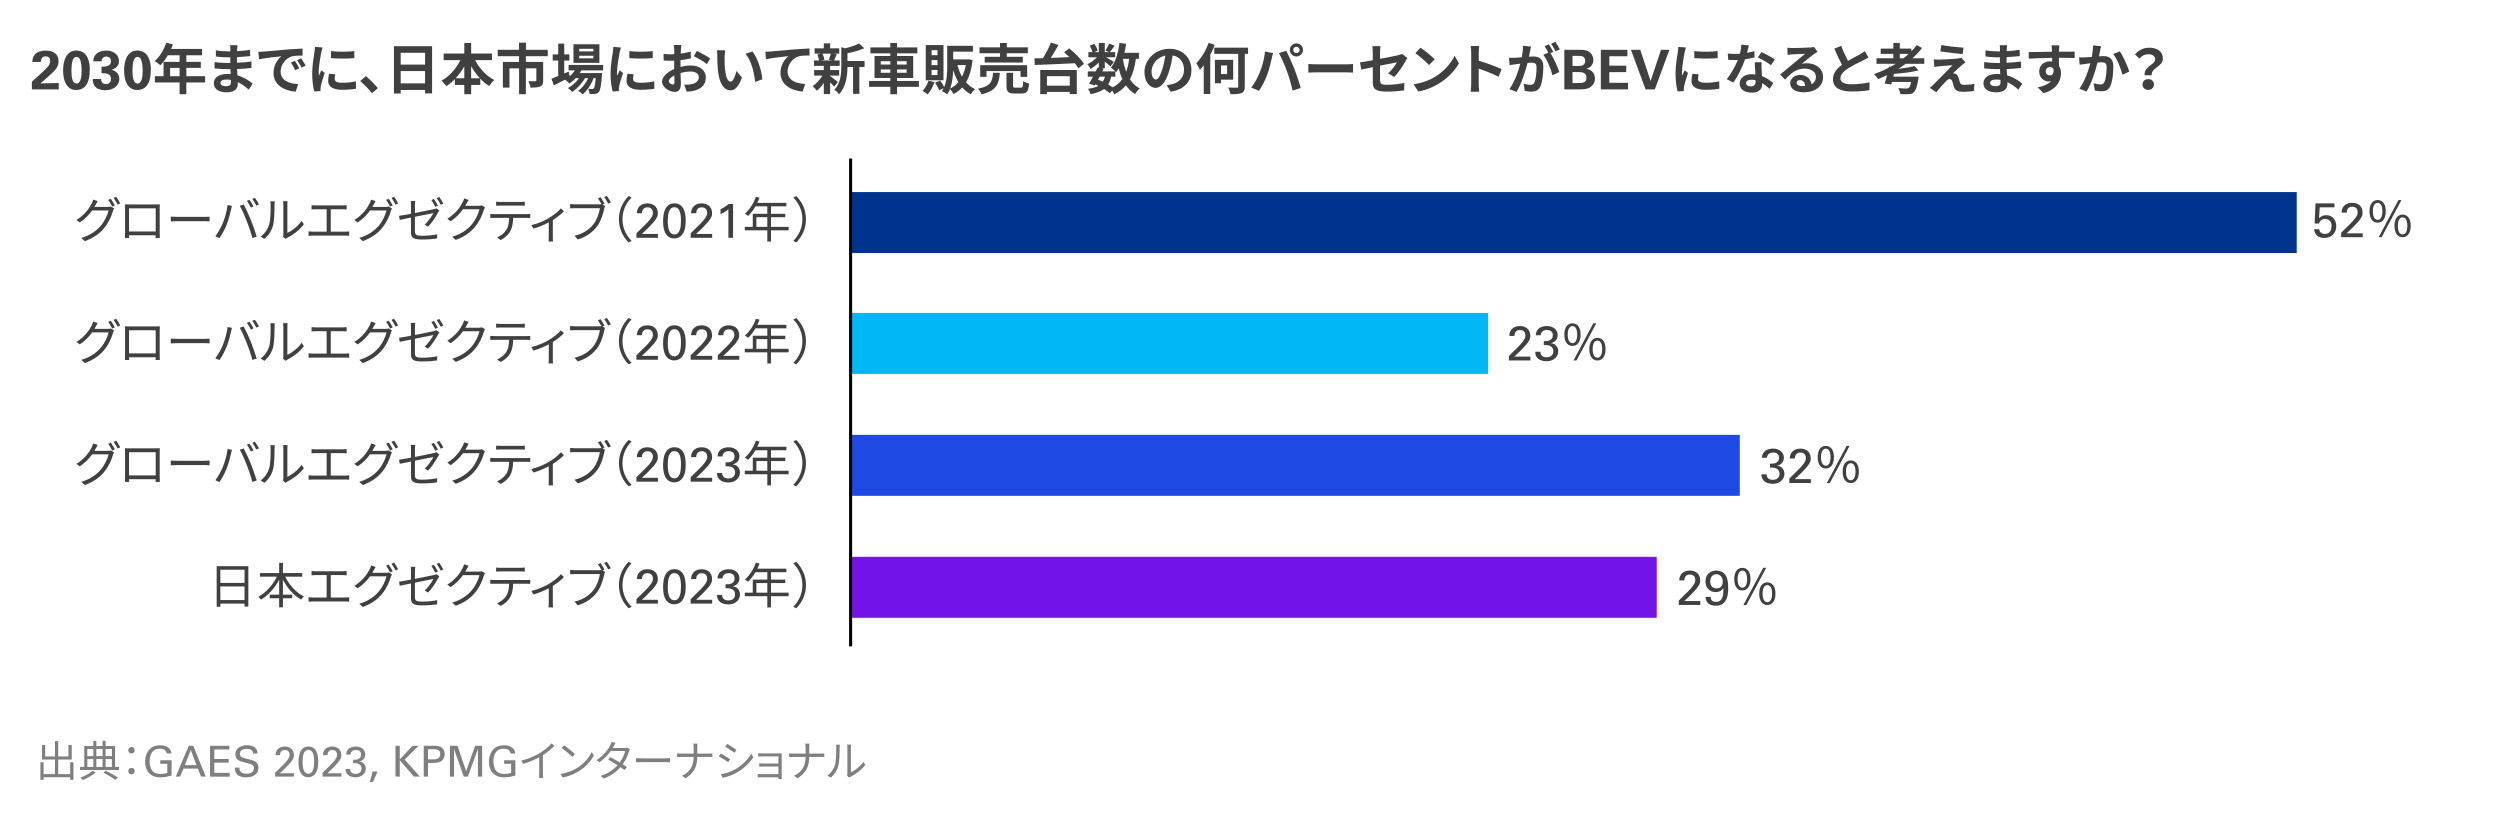 <?xml version="1.0" encoding="UTF-8"?>
<svg id="_レイヤー_1" data-name="レイヤー 1" xmlns="http://www.w3.org/2000/svg" viewBox="0 0 820 270">
  <g>
    <path d="M10.45,26.786l3.258-2.934c.504-.456.933-.857,1.287-1.206.354-.348.639-.666.855-.954.216-.288.372-.558.468-.81s.144-.516.144-.792c0-.576-.132-.987-.396-1.233-.264-.246-.63-.369-1.098-.369-.336,0-.606.06-.81.18-.205.12-.363.273-.477.459-.114.186-.192.387-.234.603-.042.216-.063.414-.063.594h-2.754c0-.12.003-.27.009-.45.006-.18.033-.372.081-.576.047-.204.123-.42.225-.648s.243-.456.423-.684c.36-.456.855-.798,1.485-1.026s1.329-.342,2.097-.342c1.379,0,2.433.306,3.159.918.726.612,1.089,1.446,1.089,2.502,0,.457-.051.867-.153,1.233-.102.366-.279.738-.531,1.116s-.601.789-1.044,1.233c-.444.444-1.008.966-1.692,1.566l-2.52,2.196,6.012-.126v2.088h-8.82v-2.538Z" style="fill: #404040; stroke-width: 0px;"/>
    <path d="M20.692,23.078c0-.276.015-.63.044-1.062s.096-.888.198-1.368c.102-.48.246-.963.431-1.449.186-.486.44-.921.764-1.305.323-.384.724-.699,1.203-.945.479-.246,1.054-.369,1.725-.369.431,0,.823.054,1.177.162.353.108.665.243.934.405.27.162.5.339.692.531.191.192.347.378.467.558.156.24.302.501.44.783.138.282.257.603.359.963.102.36.183.768.242,1.224.06.457.09.979.09,1.566,0,.48-.021.984-.063,1.512-.042.528-.123,1.041-.243,1.539s-.284.972-.494,1.422c-.21.45-.479.843-.809,1.179-.33.336-.725.603-1.186.801-.461.198-1.009.297-1.644.297-.803,0-1.479-.18-2.03-.54-.551-.36-.997-.837-1.338-1.431-.341-.594-.587-1.278-.737-2.052-.149-.774-.224-1.581-.224-2.421ZM26.776,23.222c0-.192-.006-.423-.018-.693-.012-.27-.03-.549-.054-.837-.024-.288-.057-.57-.099-.846-.042-.276-.093-.516-.153-.72-.024-.083-.06-.207-.108-.369s-.123-.324-.225-.486c-.102-.162-.237-.303-.405-.423-.168-.12-.378-.18-.63-.18-.205,0-.375.039-.513.117-.138.078-.255.171-.351.279-.096.108-.174.225-.234.351s-.108.237-.144.333c-.108.312-.189.657-.243,1.035-.054.378-.093.738-.117,1.08-.024.342-.039.642-.045.9-.006.258-.009.423-.009.495,0,.54.024,1.059.072,1.557.048.498.135.939.261,1.323.126.384.297.69.513.918.216.228.492.342.828.342.36,0,.65-.135.873-.405s.39-.612.504-1.026c.114-.414.191-.867.234-1.359.042-.492.063-.954.063-1.386Z" style="fill: #404040; stroke-width: 0px;"/>
    <path d="M33.147,25.904c0,.096.015.237.045.423.03.186.099.372.207.558.108.186.27.348.486.486.216.138.51.207.882.207.504,0,.9-.159,1.188-.477.288-.318.432-.729.432-1.233,0-.468-.099-.825-.297-1.071-.198-.246-.45-.429-.756-.549-.306-.12-.642-.189-1.008-.207-.366-.018-.711-.027-1.035-.027v-2.124c.312-.012.651-.029,1.017-.053.366-.024.705-.095,1.017-.214.312-.119.57-.3.774-.543s.306-.591.306-1.043c0-.504-.156-.879-.468-1.125-.312-.246-.672-.369-1.08-.369-.396,0-.75.129-1.062.387-.312.258-.468.651-.468,1.179h-2.754c.024-.276.075-.603.153-.981.078-.378.273-.759.585-1.143.42-.504.936-.861,1.548-1.071.612-.209,1.26-.315,1.944-.315.804,0,1.476.114,2.016.342s.975.513,1.305.855c.33.342.564.714.702,1.116.138.402.207.771.207,1.107,0,.526-.099.963-.297,1.31-.198.347-.432.628-.702.843-.27.216-.537.374-.801.476-.264.102-.468.171-.612.207.204.06.432.144.684.252.252.108.522.283.81.523.216.18.393.373.531.577.138.205.243.406.315.604.072.198.12.391.144.577s.036.352.036.496c0,.529-.114,1.021-.342,1.478-.229.457-.546.851-.954,1.181-.408.33-.891.589-1.449.775-.558.186-1.161.279-1.809.279-.216,0-.459-.012-.729-.036-.27-.024-.54-.069-.81-.135-.27-.066-.534-.153-.792-.261-.258-.108-.489-.246-.693-.414-.276-.228-.492-.479-.648-.756-.156-.276-.27-.549-.342-.819-.072-.27-.117-.516-.135-.738-.018-.222-.027-.398-.027-.531h2.736Z" style="fill: #404040; stroke-width: 0px;"/>
    <path d="M40.708,23.078c0-.276.015-.63.044-1.062s.096-.888.198-1.368c.102-.48.246-.963.431-1.449.186-.486.44-.921.764-1.305.323-.384.724-.699,1.203-.945.479-.246,1.054-.369,1.725-.369.431,0,.823.054,1.177.162.353.108.665.243.934.405.27.162.5.339.692.531.191.192.347.378.467.558.156.24.302.501.44.783.138.282.257.603.359.963.102.36.183.768.242,1.224.06.457.09.979.09,1.566,0,.48-.021.984-.063,1.512-.042.528-.123,1.041-.243,1.539s-.284.972-.494,1.422c-.21.45-.479.843-.809,1.179-.33.336-.725.603-1.186.801-.461.198-1.009.297-1.644.297-.803,0-1.479-.18-2.03-.54-.551-.36-.997-.837-1.338-1.431-.341-.594-.587-1.278-.737-2.052-.149-.774-.224-1.581-.224-2.421ZM46.792,23.222c0-.192-.006-.423-.018-.693-.012-.27-.03-.549-.054-.837-.024-.288-.057-.57-.099-.846-.042-.276-.093-.516-.153-.72-.024-.083-.06-.207-.108-.369s-.123-.324-.225-.486c-.102-.162-.237-.303-.405-.423-.168-.12-.378-.18-.63-.18-.205,0-.375.039-.513.117-.138.078-.255.171-.351.279-.096.108-.174.225-.234.351s-.108.237-.144.333c-.108.312-.189.657-.243,1.035-.054.378-.093.738-.117,1.08-.024.342-.039.642-.045.9-.006.258-.009.423-.009.495,0,.54.024,1.059.072,1.557.048.498.135.939.261,1.323.126.384.297.69.513.918.216.228.492.342.828.342.36,0,.65-.135.873-.405s.39-.612.504-1.026c.114-.414.191-.867.234-1.359.042-.492.063-.954.063-1.386Z" style="fill: #404040; stroke-width: 0px;"/>
    <path d="M67.275,27.056h-6.156v3.852h-2.214v-3.852h-8.1v-2.052h2.844v-4.716h5.256v-2.16h-3.852c-.738,1.278-1.602,2.43-2.448,3.276-.414-.36-1.332-1.08-1.854-1.386,1.62-1.368,3.006-3.672,3.78-5.994l2.178.558c-.162.504-.36.99-.594,1.476h10.17v2.07h-5.166v2.16h4.752v1.98h-4.752v2.736h6.156v2.052ZM58.905,25.004v-2.736h-3.114v2.736h3.114Z" style="fill: #404040; stroke-width: 0px;"/>
    <path d="M81.585,29.414c-.954-.9-2.178-1.818-3.6-2.466.018.234.018.45.018.63,0,1.53-1.152,2.7-3.51,2.7-2.844,0-4.356-1.08-4.356-2.97,0-1.8,1.656-3.06,4.41-3.06.378,0,.738.018,1.098.054-.036-.54-.054-1.098-.072-1.62h-.918c-1.044,0-3.096-.09-4.284-.234l.018-2.106c1.026.198,3.348.324,4.302.324h.846v-1.854h-.846c-1.134,0-2.844-.108-3.87-.27l-.018-2.034c1.116.216,2.772.342,3.87.342h.882v-.81c0-.324-.018-.882-.09-1.224h2.439c-.054.36-.108.81-.126,1.26l-.018.702c1.386-.054,2.7-.198,4.248-.432l.054,2.052c-1.17.108-2.61.252-4.32.342l-.018,1.854c1.8-.072,3.294-.234,4.743-.414v2.106c-1.602.18-2.988.306-4.716.36.036.666.072,1.386.126,2.07,2.25.648,3.96,1.836,4.986,2.7l-1.278,1.998ZM75.717,26.21c-.468-.072-.954-.126-1.458-.126-1.26,0-1.944.486-1.944,1.098,0,.666.63,1.098,1.854,1.098.954,0,1.566-.288,1.566-1.314,0-.198,0-.45-.018-.756Z" style="fill: #404040; stroke-width: 0px;"/>
    <path d="M86.481,16.922c1.494-.126,4.446-.396,7.704-.684,1.836-.144,3.78-.252,5.04-.306l.018,2.304c-.954,0-2.484.018-3.438.234-2.16.576-3.762,2.88-3.762,4.986,0,2.934,2.736,3.996,5.76,4.14l-.828,2.466c-3.744-.234-7.272-2.25-7.272-6.12,0-2.574,1.422-4.59,2.628-5.49-1.548.162-5.292.558-7.362,1.008l-.234-2.448c.72-.018,1.404-.054,1.746-.09ZM98.181,22.412l-1.368.612c-.45-.99-.828-1.692-1.404-2.502l1.332-.558c.432.648,1.098,1.728,1.44,2.448ZM100.27,21.53l-1.35.648c-.486-.972-.9-1.638-1.476-2.43l1.314-.612c.45.63,1.134,1.692,1.512,2.394Z" style="fill: #404040; stroke-width: 0px;"/>
    <path d="M105.814,15.59c-.144.36-.36,1.26-.432,1.584-.252,1.188-.864,4.752-.864,6.534,0,.342.018.774.072,1.152.252-.63.54-1.224.792-1.8l1.116.864c-.504,1.494-1.098,3.42-1.278,4.374-.054.252-.108.648-.108.828.018.198.018.486.036.738l-2.052.144c-.36-1.242-.702-3.42-.702-5.832,0-2.682.54-5.688.738-7.056.072-.504.18-1.188.18-1.746l2.502.216ZM109.99,24.392c-.144.576-.216,1.008-.216,1.494,0,.792.684,1.26,2.484,1.26,1.602,0,2.916-.144,4.464-.468l.054,2.412c-1.152.216-2.592.36-4.608.36-3.078,0-4.536-1.116-4.536-2.934,0-.738.126-1.494.306-2.322l2.052.198ZM116.218,16.76v2.304c-2.196.198-5.418.198-7.65,0l-.018-2.304c2.196.306,5.742.234,7.668,0Z" style="fill: #404040; stroke-width: 0px;"/>
    <path d="M122.014,30.566c-1.098-1.35-2.61-2.898-3.87-3.978l1.872-1.62c1.278,1.044,3.006,2.826,3.924,3.942l-1.926,1.656Z" style="fill: #404040; stroke-width: 0px;"/>
    <path d="M141.724,15.158v15.48h-2.304v-1.134h-7.992v1.17h-2.214v-15.516h12.51ZM131.428,17.318v3.87h7.992v-3.87h-7.992ZM139.42,27.344v-4.032h-7.992v4.032h7.992Z" style="fill: #404040; stroke-width: 0px;"/>
    <path d="M155.836,19.73c1.404,2.7,3.708,5.184,6.282,6.534-.54.432-1.278,1.332-1.656,1.944-1.044-.648-2.034-1.458-2.934-2.412v2.052h-2.988v3.042h-2.25v-3.042h-3.096v-1.89c-.864.882-1.818,1.674-2.808,2.304-.378-.54-1.062-1.368-1.566-1.782,2.538-1.386,4.806-3.978,6.192-6.75h-5.49v-2.16h6.768v-3.474h2.25v3.474h6.822v2.16h-5.526ZM152.29,25.67v-3.924c-.81,1.44-1.764,2.772-2.826,3.924h2.826ZM157.402,25.67c-1.08-1.152-2.052-2.502-2.862-3.96v3.96h2.862Z" style="fill: #404040; stroke-width: 0px;"/>
    <path d="M172.486,18.434v1.89h5.67v6.084c0,1.026-.216,1.638-.954,1.962-.756.324-1.782.36-3.186.36-.09-.612-.414-1.53-.72-2.106.9.036,1.962.036,2.25.036s.378-.09.378-.288v-3.96h-3.438v8.496h-2.232v-8.496h-3.15v6.318h-2.16v-8.406h5.31v-1.89h-7.002v-2.088h6.984v-2.34h2.286v2.34h7.146v2.088h-7.182Z" style="fill: #404040; stroke-width: 0px;"/>
    <path d="M190.665,23.095c-.144.289-.324.577-.504.866h7.309s-.018.485-.036.737c-.252,3.51-.54,4.951-1.026,5.472-.342.414-.738.557-1.188.611-.414.054-1.098.072-1.818.036-.036-.503-.216-1.222-.486-1.671.576.054,1.044.054,1.278.054.252,0,.396-.036.541-.198.252-.27.468-1.188.666-3.368h-.702c-.738,2.017-2.143,4.195-3.601,5.328-.36-.414-.973-.899-1.512-1.187,1.368-.863,2.574-2.466,3.348-4.141h-1.062c-.972,1.729-2.646,3.53-4.211,4.519-.342-.413-.901-.953-1.404-1.259,1.332-.667,2.718-1.927,3.67-3.26h-1.079c-.647.684-1.35,1.296-2.089,1.765-.268-.342-.953-.973-1.404-1.261-1.295.648-2.59,1.297-3.688,1.837l-.792-2.162c.612-.234,1.368-.54,2.214-.881v-5.076h-1.8v-2.016h1.8v-3.545h1.978v3.545h1.692v2.016h-1.692v4.249l1.442-.631.376,1.53c.649-.557,1.208-1.205,1.658-1.909h-2.034v-1.798h11.321v1.798h-7.165ZM196.604,20.611h-8.512v-6.082h8.512v6.082ZM194.627,16.003h-4.646v.866h4.646v-.866ZM194.627,18.271h-4.646v.866h4.646v-.866Z" style="fill: #404040; stroke-width: 0px;"/>
    <path d="M203.68,15.59c-.144.36-.36,1.26-.432,1.584-.252,1.188-.864,4.752-.864,6.534,0,.342.018.774.072,1.152.252-.63.54-1.224.792-1.8l1.116.864c-.504,1.494-1.098,3.42-1.278,4.374-.054.252-.108.648-.108.828.018.198.018.486.036.738l-2.052.144c-.36-1.242-.702-3.42-.702-5.832,0-2.682.54-5.688.738-7.056.072-.504.18-1.188.18-1.746l2.502.216ZM207.856,24.392c-.144.576-.216,1.008-.216,1.494,0,.792.684,1.26,2.484,1.26,1.602,0,2.916-.144,4.464-.468l.054,2.412c-1.152.216-2.592.36-4.608.36-3.078,0-4.536-1.116-4.536-2.934,0-.738.126-1.494.306-2.322l2.052.198ZM214.084,16.76v2.304c-2.196.198-5.418.198-7.65,0l-.018-2.304c2.196.306,5.742.234,7.668,0Z" style="fill: #404040; stroke-width: 0px;"/>
    <path d="M223.192,21.944c1.206-.306,2.43-.468,3.42-.468,2.736,0,4.896,1.458,4.896,3.906,0,2.106-1.098,3.69-3.924,4.392-.828.18-1.638.252-2.34.288l-.828-2.286c.81,0,1.566-.018,2.196-.126,1.44-.252,2.592-.99,2.592-2.286,0-1.206-1.08-1.908-2.628-1.908-1.098,0-2.25.18-3.348.486.036,1.422.09,2.79.09,3.402,0,2.214-.81,2.79-1.962,2.79-1.746,0-4.212-1.494-4.212-3.384,0-1.566,1.818-3.168,3.996-4.122-.018-.414-.018-.828-.018-1.242v-1.494c-.342.018-.666.036-.954.036-.81,0-1.71-.018-2.484-.09l-.036-2.16c1.044.126,1.818.144,2.466.144.324,0,.666-.018,1.026-.036.018-.63.018-1.152.018-1.458,0-.378-.072-1.242-.126-1.566h2.448c-.036.324-.108,1.098-.144,1.548-.018.396-.036.828-.054,1.278,1.17-.162,2.34-.396,3.276-.666l.054,2.232c-1.008.234-2.232.414-3.402.558-.018.54-.018,1.08-.018,1.602v.63ZM221.23,26.948c0-.45-.018-1.26-.054-2.196-1.098.558-1.818,1.296-1.818,1.926,0,.54.828,1.044,1.296,1.044.324,0,.576-.162.576-.774ZM228.574,16.688c1.368.666,3.438,1.836,4.374,2.502l-1.08,1.836c-.846-.738-3.168-2.052-4.284-2.592l.99-1.746Z" style="fill: #404040; stroke-width: 0px;"/>
    <path d="M237.664,18.668c-.018,1.152,0,2.502.108,3.78.252,2.574.792,4.32,1.908,4.32.846,0,1.548-2.088,1.89-3.492l1.8,2.16c-1.188,3.096-2.304,4.194-3.744,4.194-1.944,0-3.654-1.764-4.158-6.552-.162-1.638-.198-3.708-.198-4.806,0-.504-.018-1.26-.126-1.8l2.736.036c-.126.63-.216,1.674-.216,2.16ZM250.048,25.994l-2.358.9c-.27-2.862-1.224-7.056-3.168-9.252l2.268-.756c1.692,2.07,3.06,6.372,3.258,9.108Z" style="fill: #404040; stroke-width: 0px;"/>
    <path d="M252.784,16.886c1.476-.144,4.428-.396,7.686-.684,1.836-.144,3.798-.252,5.04-.306l.018,2.304c-.954,0-2.484.018-3.438.234-2.142.576-3.762,2.88-3.762,4.986,0,2.934,2.754,3.978,5.76,4.14l-.828,2.466c-3.744-.252-7.272-2.268-7.272-6.12,0-2.574,1.44-4.59,2.628-5.49-1.53.162-5.292.558-7.362,1.008l-.216-2.448c.702-.018,1.386-.054,1.746-.09Z" style="fill: #404040; stroke-width: 0px;"/>
    <path d="M272.278,24.932c.648.45,2.142,1.638,2.556,1.962l-1.242,1.53c-.288-.36-.792-.9-1.314-1.404v3.834h-2.07v-3.618c-.702,1.008-1.512,1.908-2.286,2.538-.324-.468-.936-1.17-1.386-1.512,1.17-.774,2.412-2.124,3.24-3.474h-2.736v-1.8h3.168v-1.386h-3.222v-1.764h1.656c-.072-.594-.288-1.386-.54-1.98l1.098-.252h-2.016v-1.746h3.024v-1.638h2.07v1.638h2.988v1.746h-1.854l1.044.198c-.324.774-.612,1.494-.864,2.034h1.818v1.764h-3.132v1.386h2.97v1.8h-2.97v.144ZM269.794,17.606c.306.612.54,1.44.612,1.98l-.9.252h3.528l-1.188-.252c.234-.54.522-1.368.666-1.98h-2.718ZM283.583,21.98h-1.71v8.802h-2.07v-8.802h-1.836c-.018,2.682-.396,6.48-2.772,8.946-.27-.468-1.044-1.206-1.53-1.458,2.07-2.196,2.286-5.256,2.286-7.74v-6.246l1.26.36c1.71-.414,3.474-.99,4.572-1.584l1.71,1.566c-1.584.702-3.636,1.26-5.526,1.656v2.52h5.616v1.98Z" style="fill: #404040; stroke-width: 0px;"/>
    <path d="M301.402,28.477h-7.182v2.43h-2.196v-2.43h-6.966v-1.924h6.966v-.974h-5.184v-7.216h5.184v-.866h-6.534v-1.942h6.534v-1.458h2.196v1.458h6.66v1.942h-6.66v.866h5.31v7.216h-5.31v.974h7.182v1.924ZM288.893,21.171h3.132v-1.1h-3.132v1.1ZM292.024,23.872v-1.101h-3.132v1.101h3.132ZM294.22,20.071v1.1h3.15v-1.1h-3.15ZM297.37,22.771h-3.15v1.101h3.15v-1.101Z" style="fill: #404040; stroke-width: 0px;"/>
    <path d="M306.496,26.929c-.504,1.512-1.35,3.06-2.232,4.032-.396-.342-1.206-.882-1.674-1.152.846-.828,1.566-2.088,1.944-3.33l1.962.45ZM309.466,26.335h-5.814v-11.554h5.814v11.554ZM307.486,16.471h-1.926v1.64h1.926v-1.64ZM307.486,19.693h-1.926v1.676h1.926v-1.676ZM307.486,22.951h-1.926v1.676h1.926v-1.676ZM319.006,19.712c-.342,3.042-1.062,5.436-2.16,7.29.828.936,1.818,1.692,2.97,2.214-.468.396-1.098,1.17-1.386,1.71-1.098-.576-2.034-1.35-2.826-2.25-.81.882-1.764,1.602-2.844,2.178-.252-.504-.72-1.242-1.152-1.674-.252.63-.558,1.242-.936,1.764-.36-.324-1.224-.882-1.71-1.098.216-.306.396-.612.558-.936l-1.458.702c-.234-.666-.828-1.71-1.35-2.484l1.656-.702c.486.63,1.008,1.476,1.332,2.106.9-2.088.99-4.68.99-6.768v-6.75h8.424v1.926h-6.462v2.538h4.752l.342-.036,1.26.27ZM314.344,26.947c-.702-1.188-1.26-2.536-1.71-4.014-.054,1.964-.27,4.194-.972,6.102,1.026-.486,1.926-1.188,2.682-2.088ZM314.039,21.332c.36,1.386.846,2.682,1.494,3.816.558-1.098.99-2.376,1.26-3.816h-2.754Z" style="fill: #404040; stroke-width: 0px;"/>
    <path d="M327.952,23.872c-.288,3.617-1.08,5.902-5.994,7.071-.198-.558-.738-1.402-1.17-1.852,4.266-.828,4.716-2.449,4.932-5.219h2.232ZM328.006,17.461h-6.732v-1.941h6.732v-1.422h2.214v1.422h6.912v1.941h-6.912v1.172h5.256v1.87h-12.492v-1.87h5.022v-1.172ZM334.738,25.219v-1.908h-11.16v1.908h-2.07v-3.832h15.39v3.832h-2.16ZM334.846,28.75c.594,0,.702-.306.774-2.144.432.342,1.35.667,1.926.811-.234,2.591-.792,3.256-2.484,3.256h-2.322c-2.088,0-2.61-.611-2.61-2.536v-4.265h2.16v4.229c0,.576.108.648.756.648h1.8Z" style="fill: #404040; stroke-width: 0px;"/>
    <path d="M350.704,15.878c1.782,1.458,3.924,3.528,4.842,5.076l-1.854,1.422c-.27-.486-.666-1.044-1.152-1.638-4.752.252-9.774.45-13.122.576l-.126-2.16c.828-.018,1.764-.054,2.772-.072,1.008-1.566,2.034-3.546,2.646-5.13l2.466.792c-.756,1.422-1.656,2.934-2.52,4.248,1.944-.072,4.032-.162,6.102-.252-.576-.576-1.17-1.116-1.728-1.602l1.674-1.26ZM341.2,22.952h11.988v7.902h-2.304v-.702h-7.488v.72h-2.196v-7.92ZM343.396,24.986v3.114h7.488v-3.114h-7.488Z" style="fill: #404040; stroke-width: 0px;"/>
    <path d="M372.574,19.298c-.378,2.664-.99,4.896-1.962,6.714.828,1.278,1.872,2.304,3.186,2.988-.486.432-1.152,1.26-1.476,1.854-1.224-.738-2.214-1.692-3.024-2.862-.99,1.188-2.232,2.16-3.798,2.952-.126-.306-.396-.792-.684-1.224l-.81.828c-.486-.414-1.134-.882-1.872-1.35-1.062.792-2.502,1.314-4.428,1.71-.126-.612-.504-1.332-.846-1.782,1.44-.18,2.574-.486,3.42-.954-.324-.18-.666-.342-1.008-.486l-.198.342-1.872-.576c.396-.63.846-1.44,1.296-2.304h-1.71v-1.728h2.61c.216-.45.432-.882.612-1.278l.396.09v-1.728c-.828.828-1.8,1.584-2.7,2.088-.234-.468-.684-1.17-1.08-1.548,1.098-.45,2.304-1.314,3.168-2.25h-2.808v-1.692h1.368c-.162-.612-.558-1.44-.936-2.088l1.548-.648c.468.684.936,1.602,1.08,2.232l-1.152.504h1.512v-3.024h1.962v3.024h1.422l-1.188-.522c.414-.648.918-1.602,1.206-2.286l1.8.72c-.558.774-1.116,1.53-1.548,2.088h1.71v1.692h-2.952c.864.486,2.142,1.242,2.538,1.512l-1.134,1.476c-.396-.378-1.152-1.008-1.854-1.566v2.178h-1.152l.774.162-.432.864h4.284c-.414-.414-1.062-.972-1.458-1.242,1.53-1.836,2.394-4.896,2.826-8.1l2.16.288c-.144,1.008-.342,1.998-.576,2.952h4.788v1.98h-1.008ZM360.154,26.102c.54.216,1.062.432,1.584.684.288-.45.522-.99.684-1.638h-1.746l-.522.954ZM364.438,25.148c-.198,1.008-.504,1.854-.954,2.556.558.324,1.08.648,1.494.954,1.332-.702,2.376-1.602,3.168-2.718-.504-1.062-.9-2.25-1.224-3.546-.252.468-.54.9-.828,1.296-.072-.072-.144-.162-.252-.27v1.728h-1.404ZM368.291,19.298c.252,1.512.612,2.934,1.098,4.23.45-1.224.774-2.646.972-4.23h-2.07Z" style="fill: #404040; stroke-width: 0px;"/>
    <path d="M382.654,27.956c.684-.09,1.188-.18,1.656-.288,2.286-.54,4.05-2.178,4.05-4.77,0-2.466-1.332-4.302-3.726-4.716-.252,1.512-.558,3.168-1.062,4.842-1.062,3.6-2.61,5.796-4.554,5.796-1.962,0-3.636-2.178-3.636-5.184,0-4.104,3.582-7.632,8.208-7.632,4.41,0,7.2,3.078,7.2,6.966,0,3.744-2.304,6.408-6.804,7.092l-1.332-2.106ZM381.268,22.556c.414-1.314.738-2.844.954-4.32-2.952.612-4.518,3.204-4.518,5.166,0,1.8.72,2.682,1.386,2.682.738,0,1.458-1.116,2.178-3.528Z" style="fill: #404040; stroke-width: 0px;"/>
    <path d="M398.441,14.708c-.415,1.098-.901,2.196-1.478,3.294v12.834h-2.14v-9.414c-.414.558-.846,1.062-1.26,1.512-.198-.522-.774-1.692-1.152-2.232,1.584-1.584,3.131-4.104,4.012-6.642l2.018.648ZM409.365,17.678h-1.08v10.674c0,1.242-.27,1.818-1.043,2.16-.755.324-1.98.396-3.654.396-.072-.63-.414-1.566-.719-2.196,1.168.054,2.429.054,2.79.054.361,0,.469-.108.469-.45v-10.638h-7.848v-2.052h11.086v2.052ZM400.491,26.138v1.17h-1.996v-7.686h5.992v6.516h-3.996ZM400.491,21.476v2.808h2v-2.808h-2Z" style="fill: #404040; stroke-width: 0px;"/>
    <path d="M414.929,16.886l2.628.54c-.162.522-.36,1.404-.432,1.8-.252,1.26-.918,3.744-1.53,5.418-.648,1.746-1.71,3.798-2.664,5.148l-2.52-1.062c1.134-1.476,2.196-3.42,2.808-5.004.81-2.016,1.494-4.554,1.71-6.84ZM419.5,17.426l2.394-.774c.738,1.404,1.98,4.158,2.646,5.904.648,1.62,1.602,4.5,2.106,6.282l-2.664.864c-.504-2.142-1.152-4.41-1.872-6.354-.684-1.89-1.854-4.554-2.61-5.922ZM425.225,14.222c1.188,0,2.16.972,2.16,2.16,0,1.17-.972,2.142-2.16,2.142s-2.16-.972-2.16-2.142c0-1.188.972-2.16,2.16-2.16ZM425.225,17.408c.576,0,1.044-.468,1.044-1.026,0-.576-.468-1.044-1.044-1.044-.576,0-1.044.468-1.044,1.044,0,.558.468,1.026,1.044,1.026Z" style="fill: #404040; stroke-width: 0px;"/>
    <path d="M429.13,20.99c.648.054,1.962.108,2.898.108h9.666c.828,0,1.638-.072,2.106-.108v2.826c-.432-.018-1.35-.09-2.106-.09h-9.666c-1.026,0-2.232.036-2.898.09v-2.826Z" style="fill: #404040; stroke-width: 0px;"/>
    <path d="M455.321,24.068c1.188-1.062,2.376-2.7,2.88-3.636-.558.108-2.988.594-5.544,1.098v4.77c0,1.116.324,1.512,2.286,1.512,1.908,0,3.906-.252,5.688-.594l-.072,2.43c-1.494.216-3.654.396-5.58.396-4.104,0-4.698-.99-4.698-3.114v-4.914c-1.602.324-3.024.612-3.78.792l-.432-2.358c.846-.108,2.43-.378,4.212-.702v-2.574c0-.594-.054-1.512-.144-2.052h2.682c-.09.54-.162,1.44-.162,2.052v2.124c2.628-.486,5.148-1.008,5.958-1.188.504-.126.936-.252,1.278-.432l1.728,1.35c-.162.252-.432.648-.594.972-.792,1.494-2.43,3.978-3.726,5.238l-1.98-1.17Z" style="fill: #404040; stroke-width: 0px;"/>
    <path d="M470.567,25.274c3.06-1.818,5.418-4.572,6.552-7.002l1.404,2.538c-1.368,2.43-3.762,4.914-6.66,6.66-1.818,1.098-4.14,2.106-6.678,2.538l-1.512-2.376c2.808-.396,5.148-1.314,6.894-2.358ZM470.567,19.442l-1.836,1.89c-.936-1.008-3.186-2.97-4.5-3.888l1.692-1.8c1.26.846,3.6,2.718,4.644,3.798Z" style="fill: #404040; stroke-width: 0px;"/>
    <path d="M491.519,25.184c-1.854-.972-4.554-2.016-6.498-2.682v5.094c0,.522.09,1.782.162,2.502h-2.808c.108-.702.18-1.782.18-2.502v-10.332c0-.648-.054-1.548-.18-2.178h2.808c-.072.63-.162,1.422-.162,2.178v2.646c2.412.702,5.868,1.98,7.524,2.79l-1.026,2.484Z" style="fill: #404040; stroke-width: 0px;"/>
    <path d="M502.175,15.284c-.108.468-.216,1.026-.306,1.476-.108.54-.252,1.188-.378,1.836.594-.036,1.134-.072,1.494-.072,1.89,0,3.222.846,3.222,3.402,0,2.106-.252,4.95-1.008,6.498-.594,1.242-1.566,1.638-2.934,1.638-.666,0-1.53-.108-2.124-.252l-.396-2.358c.684.198,1.728.378,2.196.378.594,0,1.044-.18,1.332-.774.486-.99.72-3.114.72-4.878,0-1.422-.612-1.62-1.728-1.62-.288,0-.72.036-1.224.072-.702,2.7-1.998,6.894-3.636,9.522l-2.322-.936c1.728-2.34,2.952-5.904,3.582-8.334-.63.072-1.188.144-1.53.198-.504.054-1.422.18-1.98.27l-.198-2.412c.648.054,1.242.018,1.89,0,.558-.018,1.404-.072,2.304-.144.252-1.368.396-2.664.378-3.78l2.646.27ZM508.565,17.408c1.044,1.638,2.376,4.644,2.898,6.21l-2.268,1.062c-.468-1.98-1.728-5.13-3.006-6.714l1.656-.702c-.36-.684-.81-1.548-1.224-2.124l1.422-.594c.45.666,1.08,1.8,1.44,2.466l-.918.396ZM510.203,16.814c-.378-.756-.954-1.818-1.458-2.484l1.422-.594c.486.684,1.152,1.818,1.458,2.448l-1.422.63Z" style="fill: #404040; stroke-width: 0px;"/>
    <path d="M513.102,16.328h4.86c.192,0,.42.003.684.009.264.006.54.027.828.063.288.036.579.096.873.18.293.084.567.204.819.36.3.192.543.408.729.648s.333.486.441.738.183.498.225.738c.042.24.063.456.063.648,0,.6-.174,1.161-.522,1.683-.348.522-.918.903-1.71,1.143v.036c.492.096.912.249,1.26.459s.633.459.855.747.384.6.486.936c.102.336.153.678.153,1.026,0,.768-.192,1.407-.576,1.917-.384.51-.828.891-1.332,1.143-.252.132-.543.234-.873.306-.33.072-.651.123-.963.153-.312.03-.6.048-.864.054-.264.006-.457.009-.576.009h-4.86v-12.996ZM515.783,21.62h1.936c.191,0,.415-.009.672-.027s.502-.078.735-.18c.233-.102.427-.267.583-.495s.233-.552.233-.972c0-.408-.075-.72-.224-.936s-.337-.375-.564-.477c-.227-.102-.475-.162-.744-.18-.269-.018-.517-.027-.743-.027h-1.882v3.294ZM515.783,27.236h1.875c.321,0,.64-.009.956-.027.315-.018.604-.081.866-.189.262-.108.473-.282.634-.522.161-.24.241-.576.241-1.008,0-.468-.092-.825-.277-1.071s-.423-.429-.714-.549c-.292-.12-.613-.189-.964-.207s-.693-.027-1.027-.027h-1.59v3.6Z" style="fill: #404040; stroke-width: 0px;"/>
    <path d="M525.071,16.328h8.712v2.124h-5.922v3.078h5.544v2.124h-5.544v3.51h6.12v2.16h-8.91v-12.996Z" style="fill: #404040; stroke-width: 0px;"/>
    <path d="M537.995,16.328l3.402,10.242,3.42-10.242h2.754l-4.788,12.996h-3.042l-4.788-12.996h3.042Z" style="fill: #404040; stroke-width: 0px;"/>
    <path d="M552.989,15.59c-.144.36-.36,1.26-.432,1.584-.252,1.188-.864,4.752-.864,6.534,0,.342.018.774.072,1.152.252-.63.54-1.224.792-1.8l1.116.864c-.504,1.494-1.098,3.42-1.278,4.374-.054.252-.108.648-.108.828.018.198.018.486.036.738l-2.052.144c-.36-1.242-.702-3.42-.702-5.832,0-2.682.54-5.688.738-7.056.072-.504.18-1.188.18-1.746l2.502.216ZM557.165,24.392c-.144.576-.216,1.008-.216,1.494,0,.792.684,1.26,2.484,1.26,1.602,0,2.916-.144,4.464-.468l.054,2.412c-1.152.216-2.592.36-4.608.36-3.078,0-4.536-1.116-4.536-2.934,0-.738.126-1.494.306-2.322l2.052.198ZM563.393,16.76v2.304c-2.196.198-5.418.198-7.65,0l-.018-2.304c2.196.306,5.742.234,7.668,0Z" style="fill: #404040; stroke-width: 0px;"/>
    <path d="M575.471,18.83c-.81.216-1.908.45-3.096.612-.846,2.502-2.376,5.598-3.816,7.632l-2.178-1.098c1.44-1.746,2.844-4.374,3.636-6.3-.306.018-.612.018-.918.018-.738,0-1.458-.018-2.232-.054l-.162-2.088c.774.09,1.728.126,2.376.126.522,0,1.062-.018,1.602-.054.252-.99.45-2.07.486-2.988l2.466.252c-.144.576-.36,1.476-.612,2.43.864-.144,1.692-.342,2.394-.558l.054,2.07ZM577.811,20.432c-.054.756-.018,1.494,0,2.286.018.504.054,1.368.108,2.25,1.53.576,2.79,1.476,3.69,2.286l-1.188,1.908c-.63-.576-1.44-1.296-2.412-1.89v.162c0,1.656-.9,2.952-3.438,2.952-2.214,0-3.96-.99-3.96-2.952,0-1.746,1.458-3.096,3.942-3.096.414,0,.828.036,1.206.072-.054-1.332-.144-2.898-.198-3.978h2.25ZM575.849,26.336c-.468-.108-.936-.18-1.44-.18-1.026,0-1.692.432-1.692,1.062,0,.666.558,1.116,1.53,1.116,1.206,0,1.602-.702,1.602-1.656v-.342ZM580.871,21.386c-1.026-.828-3.06-1.998-4.284-2.538l1.152-1.764c1.278.558,3.492,1.764,4.392,2.412l-1.26,1.89Z" style="fill: #404040; stroke-width: 0px;"/>
    <path d="M596.153,16.976c-.432.27-.846.54-1.242.81-.954.666-2.826,2.25-3.942,3.15.594-.162,1.098-.198,1.674-.198,3.024,0,5.329,1.89,5.329,4.482,0,2.808-2.143,5.04-6.445,5.04-2.484,0-4.356-1.134-4.356-2.916,0-1.44,1.314-2.772,3.204-2.772,2.196,0,3.528,1.35,3.798,3.042.972-.522,1.458-1.35,1.458-2.43,0-1.602-1.62-2.682-3.69-2.682-2.736,0-4.518,1.458-6.426,3.618l-1.62-1.674c1.26-1.026,3.402-2.844,4.464-3.708.99-.828,2.844-2.322,3.726-3.096-.918.018-3.366.126-4.302.198-.486.018-1.044.072-1.458.144l-.072-2.322c.504.054,1.116.09,1.62.09.936,0,4.752-.09,5.76-.18.738-.054,1.152-.126,1.368-.18l1.152,1.584ZM592.121,28.19c-.108-1.152-.774-1.908-1.746-1.908-.666,0-1.098.396-1.098.846,0,.666.756,1.116,1.8,1.116.378,0,.72-.018,1.044-.054Z" style="fill: #404040; stroke-width: 0px;"/>
    <path d="M612.876,18.848c-.54.324-1.116.63-1.764.954-1.116.558-3.349,1.602-4.969,2.646-1.494.972-2.483,1.998-2.483,3.24,0,1.278,1.242,1.962,3.708,1.962,1.836,0,4.248-.288,5.832-.648l-.036,2.574c-1.512.252-3.402.432-5.725.432-3.546,0-6.228-.99-6.228-4.05,0-1.98,1.242-3.438,2.952-4.698-.828-1.53-1.692-3.42-2.502-5.31l2.25-.918c.684,1.854,1.512,3.564,2.231,4.932,1.458-.846,3.006-1.638,3.853-2.106.666-.396,1.188-.702,1.638-1.08l1.242,2.07Z" style="fill: #404040; stroke-width: 0px;"/>
    <path d="M625.062,20.917c-.774.594-1.584,1.153-2.412,1.675,2.016-.234,3.978-.558,5.31-.918l1.314,1.405c-2.232.612-5.328.955-8.064,1.153l-.216.918h8.316s-.036.593-.108.899c-.432,2.431-.864,3.654-1.476,4.193-.486.468-.973.593-1.729.629-.594.054-1.62.054-2.7,0-.036-.593-.306-1.402-.684-1.978,1.044.108,2.178.144,2.646.144.343,0,.576-.036.792-.18.288-.234.576-.847.811-1.982h-6.318l-.216.829-2.142-.307c.252-.756.521-1.727.773-2.752-.972.468-1.962.9-2.952,1.295-.288-.432-.918-1.241-1.313-1.638,1.638-.576,3.258-1.261,4.806-2.089l.09-.415.576.072c.558-.306,1.098-.63,1.62-.955h-6.3v-1.798h5.525v-1.442h-4.14v-1.744h4.14v-1.854h2.124v1.854h3.78v.917c.648-.665,1.242-1.349,1.782-2.051l1.728.954c-.936,1.187-1.998,2.32-3.168,3.366h3.906v1.798h-6.102ZM624.342,19.119c.595-.469,1.17-.937,1.71-1.442h-2.916v1.442h1.206Z" style="fill: #404040; stroke-width: 0px;"/>
    <path d="M643.494,21.35c-.81.702-2.483,2.232-2.897,2.682.162,0,.485.054.666.144.521.162.846.54,1.098,1.206.162.486.324,1.17.486,1.62.162.558.558.828,1.26.828,1.368,0,2.592-.126,3.492-.306l-.145,2.34c-.737.144-2.574.252-3.492.252-1.691,0-2.609-.36-3.042-1.53-.197-.522-.396-1.35-.521-1.8-.216-.63-.594-.864-.954-.864s-.738.288-1.152.72c-.63.63-1.962,2.07-3.186,3.636l-2.124-1.476c.324-.252.774-.63,1.242-1.098.918-.936,4.554-4.554,6.191-6.282-1.26.054-3.384.234-4.409.324-.612.054-1.152.144-1.53.216l-.216-2.466c.414.036,1.062.054,1.71.054.846,0,4.896-.18,6.372-.378.323-.036.81-.144,1.008-.216l1.313,1.494c-.468.324-.846.648-1.17.9ZM644.034,15.644l-.288,2.106c-1.872-.162-5.202-.54-7.326-.9l.343-2.07c1.998.378,5.418.756,7.271.864Z" style="fill: #404040; stroke-width: 0px;"/>
    <path d="M662.015,29.414c-.953-.9-2.178-1.818-3.6-2.466.018.234.018.45.018.63,0,1.53-1.151,2.7-3.51,2.7-2.844,0-4.355-1.08-4.355-2.97,0-1.8,1.655-3.06,4.41-3.06.378,0,.737.018,1.098.054-.036-.54-.054-1.098-.072-1.62h-.918c-1.044,0-3.096-.09-4.284-.234l.019-2.106c1.025.198,3.348.324,4.302.324h.846v-1.854h-.846c-1.134,0-2.844-.108-3.87-.27l-.018-2.034c1.115.216,2.771.342,3.87.342h.882v-.81c0-.324-.019-.882-.09-1.224h2.438c-.054.36-.107.81-.126,1.26l-.018.702c1.386-.054,2.699-.198,4.248-.432l.054,2.052c-1.17.108-2.61.252-4.32.342l-.018,1.854c1.8-.072,3.294-.234,4.743-.414v2.106c-1.603.18-2.988.306-4.717.36.036.666.072,1.386.126,2.07,2.25.648,3.961,1.836,4.986,2.7l-1.278,1.998ZM656.147,26.21c-.469-.072-.954-.126-1.458-.126-1.261,0-1.944.486-1.944,1.098,0,.666.63,1.098,1.854,1.098.954,0,1.566-.288,1.566-1.314,0-.198,0-.45-.018-.756Z" style="fill: #404040; stroke-width: 0px;"/>
    <path d="M680.483,19.046c-1.08-.054-2.754-.09-5.166-.09.018.9.018,1.872.018,2.646.45.666.666,1.53.666,2.466,0,2.322-1.368,5.274-5.724,6.498l-1.891-1.908c1.801-.378,3.363-.972,4.349-2.034-.251.054-.52.09-.807.09-1.382,0-3.073-1.098-3.073-3.276,0-2.016,1.62-3.33,3.558-3.33.251,0,.484.018.699.054l-.019-1.188c-2.69.036-5.444.144-7.641.27l-.054-2.16c2.034,0,5.273-.09,7.659-.126,0-.216,0-.414-.019-.54-.035-.576-.089-1.26-.161-1.548h2.601c-.055.288-.108,1.242-.126,1.53,0,.144-.019.324-.019.54,1.8,0,4.23-.018,5.166,0l-.018,2.106ZM672.365,24.734c.738,0,1.404-.558,1.17-2.106-.252-.432-.666-.63-1.17-.63-.684,0-1.368.468-1.368,1.404,0,.828.666,1.332,1.368,1.332Z" style="fill: #404040; stroke-width: 0px;"/>
    <path d="M689.143,15.158c-.108.468-.234,1.026-.324,1.476-.09.54-.234,1.188-.36,1.836.594-.036,1.134-.072,1.494-.072,1.89,0,3.222.846,3.222,3.402,0,2.106-.252,4.95-1.008,6.498-.594,1.242-1.584,1.638-2.934,1.638-.685,0-1.53-.108-2.124-.252l-.396-2.358c.685.198,1.71.378,2.179.378.594,0,1.062-.18,1.332-.774.504-.99.737-3.114.737-4.878,0-1.422-.611-1.62-1.746-1.62-.288,0-.72.036-1.224.072-.684,2.7-1.98,6.894-3.618,9.522l-2.34-.936c1.746-2.34,2.952-5.904,3.6-8.334-.63.072-1.188.144-1.529.198-.504.054-1.423.18-1.98.27l-.198-2.412c.648.054,1.242.018,1.891,0,.558-.018,1.403-.072,2.304-.144.252-1.368.396-2.664.378-3.78l2.646.27ZM695.298,16.832c1.08,1.53,2.574,4.932,3.114,6.624l-2.25,1.062c-.468-1.98-1.746-5.202-3.024-6.786l2.16-.9Z" style="fill: #404040; stroke-width: 0px;"/>
    <path d="M706.89,19.478c0-1.08-.864-1.692-2.269-1.692-1.116,0-2.052.486-2.88,1.422l-1.476-1.368c1.134-1.332,2.718-2.196,4.644-2.196,2.61,0,4.519,1.206,4.519,3.6,0,2.646-3.925,2.952-3.654,5.454h-2.322c-.378-2.826,3.438-3.474,3.438-5.22ZM704.621,25.94c1.08,0,1.872.72,1.872,1.764s-.792,1.782-1.872,1.782-1.872-.738-1.872-1.782.792-1.764,1.872-1.764Z" style="fill: #404040; stroke-width: 0px;"/>
  </g>
  <g>
    <path d="M24.09,250.032v5.74h-1.064v-.84h-8.736v.868h-1.036v-5.768h1.036v3.878h3.738v-4.774h-4.242v-4.788h1.036v3.78h3.206v-5.026h1.064v5.026h3.36v-3.78h1.078v4.788h-4.438v4.774h3.934v-3.878h1.064Z" style="fill: #7f7f7f; stroke-width: 0px;"/>
    <path d="M39.013,251.558v.994h-12.78v-.994h1.4v-6.846h2.982v-1.708h.978v1.708h2.046v-1.722h.992v1.722h3.108v6.846h1.274ZM31.383,253.392c-1.077.91-2.8,1.862-4.227,2.436-.196-.21-.56-.56-.784-.756,1.442-.532,3.177-1.484,4.018-2.268l.993.588ZM28.639,245.678v2.338h1.976v-2.338h-1.976ZM28.639,251.558h1.976v-2.576h-1.976v2.576ZM31.593,245.678v2.338h2.046v-2.338h-2.046ZM33.639,248.982h-2.046v2.576h2.046v-2.576ZM34.659,252.776c1.485.714,3.094,1.61,4.074,2.282l-.924.7c-.895-.658-2.421-1.568-3.877-2.31l.727-.672ZM34.631,245.678v2.338h2.074v-2.338h-2.074ZM34.631,251.558h2.074v-2.576h-2.074v2.576Z" style="fill: #7f7f7f; stroke-width: 0px;"/>
    <path d="M42.066,246.07c0-.644.504-1.05,1.064-1.05s1.064.406,1.064,1.05-.504,1.05-1.064,1.05-1.064-.406-1.064-1.05ZM42.066,252.93c0-.644.504-1.064,1.064-1.064s1.064.42,1.064,1.064c0,.63-.504,1.05-1.064,1.05s-1.064-.42-1.064-1.05Z" style="fill: #7f7f7f; stroke-width: 0px;"/>
    <path d="M54.708,247.148c-.075-.476-.299-.859-.672-1.148-.373-.29-.91-.434-1.61-.434-.476,0-.908.068-1.295.203s-.716.352-.987.651c-.224.243-.406.504-.546.784-.14.28-.25.562-.329.847-.08.285-.133.567-.161.847-.028.28-.042.537-.042.77,0,.215.014.459.042.735s.077.558.147.847c.07.289.163.572.28.847.117.275.269.525.455.749.345.383.749.644,1.211.784.462.14.955.21,1.477.21.588,0,1.062-.042,1.421-.126.359-.084.618-.149.777-.196v-2.996h-2.31v-1.162h3.71v4.984c-.149.047-.338.105-.567.175-.229.07-.497.138-.805.203-.308.065-.649.122-1.022.168-.374.047-.775.07-1.204.07-.933,0-1.689-.119-2.268-.357-.579-.238-1.045-.539-1.4-.903-.504-.504-.866-1.089-1.085-1.757-.219-.667-.329-1.365-.329-2.093,0-.252.023-.576.07-.973.046-.396.145-.814.294-1.253.149-.439.369-.875.658-1.309.29-.434.672-.814,1.148-1.141.252-.168.515-.298.791-.392.275-.093.542-.166.798-.217.256-.051.492-.082.707-.091.214-.009.387-.014.518-.014.205,0,.429.009.672.028.243.019.495.065.756.14s.525.184.791.329c.266.145.52.338.763.581.298.327.48.628.546.903.065.275.107.511.126.707h-1.526Z" style="fill: #7f7f7f; stroke-width: 0px;"/>
    <path d="M61.904,244.628h1.498l4.088,10.108h-1.526l-1.092-2.632h-4.69l-1.092,2.632h-1.442l4.256-10.108ZM60.63,250.97h3.822l-1.862-4.956-1.96,4.956Z" style="fill: #7f7f7f; stroke-width: 0px;"/>
    <path d="M68.89,244.628h6.342v1.19h-4.942v3.136h4.704v1.19h-4.704v3.36h5.054v1.232h-6.454v-10.108Z" style="fill: #7f7f7f; stroke-width: 0px;"/>
    <path d="M78.494,251.782c.009.178.033.38.07.609.037.229.135.446.295.651.159.205.4.38.723.525s.775.217,1.355.217c.524,0,.943-.07,1.257-.21.313-.14.552-.308.716-.504.164-.196.271-.394.323-.595.051-.2.077-.366.077-.497,0-.28-.054-.511-.161-.693-.107-.182-.264-.333-.469-.455-.206-.122-.451-.224-.735-.308s-.604-.168-.959-.252c-.383-.093-.716-.177-1.001-.252s-.534-.145-.749-.21c-.214-.065-.401-.133-.56-.203-.159-.07-.304-.147-.434-.231-.411-.28-.688-.597-.833-.952-.145-.354-.217-.7-.217-1.036,0-.513.111-.957.333-1.33.222-.373.511-.679.868-.917.357-.238.767-.415,1.229-.532s.931-.175,1.407-.175c.168,0,.374.01.616.029.243.019.495.063.756.134s.521.172.777.305c.256.132.487.312.693.538.28.328.448.644.504.947.056.304.093.562.112.777h-1.456c-.019-.317-.094-.576-.224-.777-.131-.201-.296-.357-.497-.469-.201-.112-.422-.189-.665-.231s-.49-.063-.742-.063c-.7,0-1.248.146-1.645.44-.396.294-.595.692-.595,1.195,0,.224.038.415.112.573.075.158.188.293.337.405.15.112.34.208.57.287s.5.156.809.231c.609.158,1.095.287,1.456.384s.652.182.872.251c.221.07.396.135.528.196.131.061.271.137.422.23.234.159.417.331.548.518.131.186.232.373.302.559.07.186.115.361.134.524.019.163.028.3.028.412,0,.447-.087.862-.261,1.244-.173.382-.429.715-.766 1s-.757.506-1.259.664c-.501.158-1.076.237-1.723.237-.197,0-.434-.012-.71-.035-.277-.023-.562-.075-.858-.154-.295-.079-.583-.196-.864-.35-.28-.154-.518-.357-.714-.609-.14-.187-.25-.375-.329-.567-.079-.191-.138-.375-.175-.553-.038-.177-.061-.345-.07-.504-.01-.158-.014-.298-.014-.42h1.456Z" style="fill: #7f7f7f; stroke-width: 0px;"/>
    <path d="M90.24,253.462l2.534-2.492c.271-.261.534-.529.791-.805s.492-.562.707-.861c.28-.382.469-.7.567-.952.098-.252.147-.509.147-.77,0-.122-.016-.271-.049-.448s-.103-.35-.21-.518-.264-.312-.469-.434c-.205-.121-.48-.182-.826-.182-.392,0-.693.072-.903.217-.21.145-.366.311-.469.497-.103.187-.164.374-.182.56s-.028.327-.028.42h-1.47c0-.121.007-.266.021-.434.014-.168.052-.348.112-.539.061-.191.15-.385.267-.581.117-.196.283-.387.499-.574.336-.289.694-.478,1.073-.567s.723-.133,1.031-.133c.375,0,.742.052,1.102.154.36.103.681.266.961.49.28.224.507.516.681.875.173.359.26.796.26,1.309,0,.159-.007.311-.021.455-.014.145-.056.306-.126.483-.07.177-.18.385-.329.623-.149.238-.355.525-.616.861-.075.084-.198.217-.371.399-.173.182-.352.374-.539.574-.187.201-.364.39-.532.567s-.285.299-.35.364l-1.694,1.61h4.606v1.106h-6.174v-1.274Z" style="fill: #7f7f7f; stroke-width: 0px;"/>
    <path d="M97.898,250.004c0-.243.009-.537.028-.882.019-.345.063-.709.133-1.092.07-.382.173-.763.308-1.141s.324-.718.567-1.022c.243-.303.544-.548.903-.735.359-.187.795-.28,1.309-.28.485,0,.901.079,1.246.238s.639.371.882.637c.242.266.436.569.581.91.145.341.256.693.336,1.057.079.364.133.728.161,1.092.028.364.042.696.042.994,0,1.148-.114,2.067-.343,2.758-.229.691-.562,1.242-1.001,1.652-.168.159-.343.287-.525.385-.182.098-.359.173-.532.224s-.334.086-.483.105c-.149.019-.28.028-.392.028-.327,0-.625-.042-.896-.126-.271-.084-.516-.2-.735-.35-.22-.149-.409-.322-.567-.518-.159-.196-.29-.401-.392-.616-.084-.159-.164-.338-.238-.539-.075-.201-.14-.434-.196-.7-.056-.266-.103-.569-.14-.91s-.056-.73-.056-1.169ZM99.242,249.935c0,.541.03,1.045.091,1.512.061.467.164.873.308,1.218s.338.616.581.812c.243.196.546.294.91.294.401,0,.728-.119.98-.357.252-.238.445-.546.581-.924.135-.378.226-.793.273-1.246.046-.453.07-.898.07-1.337,0-.579-.028-1.11-.084-1.596s-.156-.901-.301-1.246c-.145-.345-.338-.614-.581-.805-.243-.191-.546-.287-.91-.287-.42,0-.758.126-1.015.378-.257.252-.45.57-.581.952-.131.383-.217.81-.259,1.281s-.063.922-.063,1.351Z" style="fill: #7f7f7f; stroke-width: 0px;"/>
    <path d="M105.808,253.462l2.534-2.492c.271-.261.534-.529.791-.805s.492-.562.707-.861c.28-.382.469-.7.567-.952.098-.252.147-.509.147-.77,0-.122-.016-.271-.049-.448s-.103-.35-.21-.518-.264-.312-.469-.434c-.205-.121-.48-.182-.826-.182-.392,0-.693.072-.903.217-.21.145-.366.311-.469.497-.103.187-.164.374-.182.56s-.028.327-.028.42h-1.47c0-.121.007-.266.021-.434.014-.168.052-.348.112-.539.061-.191.15-.385.267-.581.117-.196.283-.387.499-.574.336-.289.694-.478,1.073-.567s.723-.133,1.031-.133c.375,0,.742.052,1.102.154.36.103.681.266.961.49.28.224.507.516.681.875.173.359.26.796.26,1.309,0,.159-.007.311-.021.455-.014.145-.056.306-.126.483-.07.177-.18.385-.329.623-.149.238-.355.525-.616.861-.075.084-.198.217-.371.399-.173.182-.352.374-.539.574-.187.201-.364.39-.532.567s-.285.299-.35.364l-1.694,1.61h4.606v1.106h-6.174v-1.274Z" style="fill: #7f7f7f; stroke-width: 0px;"/>
    <path d="M114.866,252.244c-.009.476.135.859.434,1.148.298.29.747.434,1.344.434.336,0,.627-.049.875-.147.247-.098.448-.229.602-.392.154-.163.268-.347.343-.553.075-.205.112-.415.112-.63,0-.252-.04-.476-.119-.672-.079-.196-.185-.364-.315-.504-.131-.14-.28-.254-.448-.343-.168-.089-.341-.152-.518-.189-.252-.047-.479-.072-.679-.077-.201-.004-.422-.002-.665.007v-1.134c.243.019.513.016.812-.007.299-.023.581-.093.847-.21.266-.116.487-.292.665-.525.177-.233.266-.546.266-.938,0-.541-.164-.931-.492-1.169-.328-.238-.736-.357-1.223-.357-.178,0-.366.023-.562.07-.197.047-.38.128-.548.245-.169.117-.314.273-.436.469-.122.196-.197.443-.225.742h-1.4c.009-.401.077-.744.203-1.029.125-.285.281-.525.468-.721.186-.196.396-.354.628-.476.233-.121.463-.212.691-.273.229-.061.442-.1.643-.119.2-.019.365-.028.496-.028.531,0,.992.073,1.383.217s.719.341.985.588c.266.248.463.527.594.84.13.313.196.637.196.973,0,.196-.031.411-.091.644s-.166.458-.315.672c-.149.215-.348.408-.595.581-.248.173-.558.301-.931.385.513.075.912.229,1.197.462s.491.483.62.749c.128.266.205.511.231.735s.039.359.039.406c0,.336-.07.675-.21,1.015-.14.341-.35.649-.63.924-.28.275-.63.497-1.05.665s-.91.252-1.47.252c-.514,0-1.008-.079-1.484-.238-.476-.159-.868-.415-1.176-.77-.14-.149-.25-.303-.329-.462s-.135-.315-.168-.469c-.033-.154-.054-.298-.063-.434s-.014-.254-.014-.357h1.484Z" style="fill: #7f7f7f; stroke-width: 0px;"/>
    <path d="M123.84,253.056l-1.568,3.444h-.952l.896-3.444h1.624Z" style="fill: #7f7f7f; stroke-width: 0px;"/>
    <path d="M129.72,244.628h1.4v4.424l4.214-4.424h1.918l-4.522,4.522,5.012,5.586h-1.96l-4.662-5.362v5.362h-1.4v-10.108Z" style="fill: #7f7f7f; stroke-width: 0px;"/>
    <path d="M138.988,244.628h3.381c.307,0,.591.007.852.021.261.014.503.049.727.105s.433.138.629.245c.195.107.377.254.545.441.251.261.438.555.559.882s.182.686.182,1.078c0,.784-.265,1.442-.796,1.974-.13.131-.277.25-.44.357s-.361.198-.594.273c-.232.075-.512.133-.837.175-.326.042-.717.063-1.173.063h-1.634v4.494h-1.4v-10.108ZM140.388,249.052h1.666c.233,0,.485-.012.756-.035.271-.023.522-.091.756-.202.233-.111.429-.284.588-.516.159-.232.238-.553.238-.962,0-.39-.073-.692-.217-.906s-.322-.37-.532-.467c-.21-.098-.434-.155-.672-.174-.238-.019-.446-.028-.623-.028h-1.96v3.29Z" style="fill: #7f7f7f; stroke-width: 0px;"/>
    <path d="M147.57,244.628h2.478l2.856,8.33,2.926-8.33h2.31v10.108h-1.372v-9.1l-3.318,9.1h-1.33l-3.192-9.044v9.044h-1.358v-10.108Z" style="fill: #7f7f7f; stroke-width: 0px;"/>
    <path d="M167.478,247.148c-.075-.476-.299-.859-.672-1.148-.373-.29-.91-.434-1.61-.434-.476,0-.908.068-1.295.203s-.716.352-.987.651c-.224.243-.406.504-.546.784-.14.28-.25.562-.329.847-.08.285-.133.567-.161.847-.028.28-.042.537-.042.77,0,.215.014.459.042.735s.077.558.147.847c.07.289.163.572.28.847.117.275.269.525.455.749.345.383.749.644,1.211.784.462.14.955.21,1.477.21.588,0,1.062-.042,1.421-.126.359-.084.618-.149.777-.196v-2.996h-2.31v-1.162h3.71v4.984c-.149.047-.338.105-.567.175-.229.07-.497.138-.805.203-.308.065-.649.122-1.022.168-.374.047-.775.07-1.204.07-.933,0-1.689-.119-2.268-.357-.579-.238-1.045-.539-1.4-.903-.504-.504-.866-1.089-1.085-1.757-.219-.667-.329-1.365-.329-2.093,0-.252.023-.576.07-.973.046-.396.145-.814.294-1.253.149-.439.369-.875.658-1.309.29-.434.672-.814,1.148-1.141.252-.168.515-.298.791-.392.275-.093.542-.166.798-.217.256-.051.492-.082.707-.091.214-.009.387-.014.518-.014.205,0,.429.009.672.028.243.019.495.065.756.14s.525.184.791.329c.266.145.52.338.763.581.298.327.48.628.546.903.065.275.107.511.126.707h-1.526Z" style="fill: #7f7f7f; stroke-width: 0px;"/>
    <path d="M181.829,244.642c-.966.98-2.31,2.128-3.752,3.038v5.992c0,.532.028,1.218.084,1.498h-1.372c.042-.266.084-.966.084-1.498v-5.292c-1.498.826-3.43,1.638-5.264,2.184l-.644-1.092c2.338-.546,4.718-1.61,6.258-2.576,1.428-.882,2.898-2.1,3.682-3.094l.924.84Z" style="fill: #7f7f7f; stroke-width: 0px;"/>
    <path d="M189.416,251.811c2.156-1.358,3.864-3.43,4.676-5.152l.672,1.19c-.966,1.75-2.59,3.654-4.704,4.97-1.4.896-3.164,1.75-5.502,2.184l-.742-1.148c2.45-.364,4.27-1.218,5.6-2.044ZM188.59,247.373l-.882.882c-.7-.728-2.45-2.226-3.486-2.926l.798-.854c.994.658,2.786,2.114,3.57,2.898Z" style="fill: #7f7f7f; stroke-width: 0px;"/>
    <path d="M206.622,245.762c-.112.196-.238.532-.322.756-.35,1.232-1.064,2.786-2.044,4.158.532.336,1.008.658,1.358.91l-.77,1.008c-.336-.266-.798-.602-1.33-.966-1.26,1.442-3.024,2.814-5.488,3.724l-1.008-.868c2.436-.742,4.256-2.086,5.53-3.486-1.106-.714-2.282-1.414-3.066-1.848l.714-.826c.812.42,1.988,1.092,3.08,1.75.854-1.19,1.54-2.632,1.806-3.738h-4.76c-.896,1.246-2.142,2.618-3.71,3.682l-.938-.728c2.408-1.484,3.864-3.584,4.494-4.858.14-.252.35-.756.448-1.12l1.26.406c-.224.364-.476.84-.616,1.106-.084.168-.182.336-.294.518h3.822c.378,0,.686-.042.924-.14l.91.56Z" style="fill: #7f7f7f; stroke-width: 0px;"/>
    <path d="M208.625,248.674c.42.028,1.162.07,1.946.07h7.672c.7,0,1.204-.042,1.512-.07v1.372c-.28-.014-.868-.07-1.498-.07h-7.686c-.77,0-1.512.028-1.946.07v-1.372Z" style="fill: #7f7f7f; stroke-width: 0px;"/>
    <path d="M232.424,247.176c.462,0,.994-.028,1.218-.056v1.19c-.224-.028-.798-.042-1.232-.042h-3.71c0,3.08-1.05,5.348-3.878,7l-1.092-.812c2.632-1.246,3.78-3.304,3.794-6.188h-4.102c-.532,0-1.036.014-1.316.042v-1.204c.28.028.784.07,1.288.07h4.13v-1.89c0-.42-.056-1.106-.126-1.386h1.386c-.042.28-.084.98-.084,1.4v1.876h3.724Z" style="fill: #7f7f7f; stroke-width: 0px;"/>
    <path d="M239.48,249.024l-.644.98c-.686-.504-2.212-1.484-3.052-1.918l.616-.952c.84.448,2.464,1.442,3.08,1.89ZM241.104,252.356c2.324-1.33,4.172-3.15,5.306-5.124l.672,1.148c-1.218,1.89-3.15,3.696-5.376,5.012-1.414.812-3.346,1.47-4.648,1.736l-.644-1.148c1.54-.266,3.276-.812,4.69-1.624ZM241.552,245.958l-.658.952c-.672-.504-2.184-1.512-3.01-1.988l.63-.938c.826.462,2.436,1.526,3.038,1.974Z" style="fill: #7f7f7f; stroke-width: 0px;"/>
    <path d="M255.314,255.521c.014-.126.014-.35.014-.574h-5.642c-.434,0-.924.028-1.148.042v-1.12c.224.028.672.056,1.148.056h5.642v-2.492h-5.054c-.49,0-.98.014-1.26.028v-1.078c.266.014.77.056,1.246.056h5.068v-2.338h-5.194c-.364,0-1.176.028-1.428.042v-1.092c.266.028,1.064.056,1.428.056h5.418c.308,0,.672-.014.854-.028-.014.154-.014.448-.014.714v6.972c0,.224.014.56.028.756h-1.106Z" style="fill: #7f7f7f; stroke-width: 0px;"/>
    <path d="M269.146,247.176c.462,0,.994-.028,1.218-.056v1.19c-.224-.028-.798-.042-1.232-.042h-3.71c0,3.08-1.05,5.348-3.878,7l-1.092-.812c2.632-1.246,3.78-3.304,3.794-6.188h-4.102c-.532,0-1.036.014-1.316.042v-1.204c.28.028.784.07,1.288.07h4.13v-1.89c0-.42-.056-1.106-.126-1.386h1.386c-.042.28-.084.98-.084,1.4v1.876h3.724Z" style="fill: #7f7f7f; stroke-width: 0px;"/>
    <path d="M271.429,254.373c1.176-.84,2.016-2.086,2.436-3.444.406-1.288.42-4.074.42-5.628,0-.42-.042-.728-.098-1.022h1.288c-.014.168-.07.588-.07,1.008,0,1.554-.056,4.55-.434,5.95-.42,1.498-1.316,2.87-2.492,3.836l-1.05-.7ZM277.841,254.442c.056-.224.098-.504.098-.784v-8.386c0-.532-.07-.924-.084-1.036h1.288c-.014.112-.056.504-.056,1.036v8.078c1.288-.588,3.01-1.862,4.074-3.444l.672.952c-1.204,1.638-3.15,3.066-4.774,3.878-.21.112-.336.21-.476.322l-.742-.616Z" style="fill: #7f7f7f; stroke-width: 0px;"/>
  </g>
  <rect x="279" y="63" width="474.32" height="20" style="fill: #00338d; stroke-width: 0px;"/>
  <rect x="279" y="102.633" width="209.118" height="20" style="fill: #00b8f5; stroke-width: 0px;"/>
  <rect x="279" y="182.633" width="264.402" height="20" style="fill: #7213ea; stroke-width: 0px;"/>
  <rect x="279" y="142.633" width="291.643" height="20" style="fill: #1e49e2; stroke-width: 0px;"/>
  <rect x="278.5" y="52" width="1" height="160" style="fill: #000; stroke-width: 0px;"/>
  <g>
    <path d="M760.715,75.165c.011.277.072.515.185.712.112.198.256.36.432.488s.371.221.584.28c.214.059.427.088.641.088.479,0,.866-.098,1.159-.296.294-.197.515-.432.664-.704s.248-.552.296-.84c.049-.288.072-.522.072-.704,0-.768-.189-1.357-.567-1.768-.379-.41-.889-.616-1.528-.616-.32,0-.605.053-.856.16-.25.107-.461.246-.632.416-.171.171-.288.336-.352.496-.064.16-.118.304-.16.432h-1.456l.288-6.592h6.224v1.296h-4.848l-.208,3.584c.085-.085.194-.187.328-.304.133-.117.293-.229.479-.336.187-.106.408-.197.664-.272s.544-.112.864-.112c.555,0,1.04.102,1.456.304.416.203.76.472,1.032.808.271.336.477.723.615,1.16s.208.896.208,1.376c0,.544-.093,1.048-.279,1.512-.187.464-.451.87-.792,1.216-.342.347-.755.616-1.24.808-.485.192-1.032.288-1.64.288-.448,0-.867-.062-1.257-.184-.389-.122-.733-.304-1.031-.544-.299-.24-.536-.541-.712-.904-.177-.362-.275-.778-.296-1.248h1.663Z" style="fill: #404040; stroke-width: 0px;"/>
    <path d="M767.898,76.333l2.896-2.848c.31-.298.61-.605.904-.92.293-.314.562-.643.808-.984.32-.437.536-.8.647-1.088.112-.288.169-.582.169-.88,0-.139-.02-.31-.057-.512s-.117-.4-.24-.592c-.122-.192-.301-.357-.535-.496-.235-.139-.55-.208-.944-.208-.448,0-.792.083-1.032.248s-.419.354-.536.568-.187.427-.208.64-.031.374-.031.48h-1.681c0-.139.008-.304.024-.496.016-.192.059-.397.128-.616.069-.218.171-.44.305-.664.134-.224.323-.442.569-.656.385-.331.794-.546,1.228-.648.433-.102.825-.152,1.179-.152.427,0,.847.059,1.259.176.411.118.777.304,1.098.56.321.256.58.589.778,1s.297.91.297,1.496c0,.181-.008.354-.024.52-.016.166-.063.349-.144.552s-.206.44-.376.712c-.171.272-.405.6-.704.984-.086.096-.227.248-.424.456s-.403.427-.616.656c-.214.229-.416.445-.608.648-.191.203-.325.341-.399.416l-1.937,1.84h5.265v1.264h-7.057v-1.456Z" style="fill: #404040; stroke-width: 0px;"/>
    <path d="M777.195,69.309c0-2.352,1.056-3.696,2.672-3.696,1.6,0,2.672,1.344,2.672,3.696,0,2.368-1.072,3.728-2.672,3.728-1.616,0-2.672-1.36-2.672-3.728ZM781.419,69.309c0-1.888-.624-2.784-1.552-2.784s-1.568.896-1.568,2.784c0,1.872.641,2.816,1.568,2.816s1.552-.944,1.552-2.816ZM786.699,65.613h.976l-6.495,12.192h-.977l6.496-12.192ZM785.388,74.077c0-2.352,1.056-3.696,2.655-3.696,1.616,0,2.672,1.344,2.672,3.696,0,2.368-1.056,3.728-2.672,3.728-1.6,0-2.655-1.36-2.655-3.728ZM789.611,74.077c0-1.872-.624-2.784-1.568-2.784-.928,0-1.552.912-1.552,2.784s.624,2.816,1.552,2.816c.944,0,1.568-.944,1.568-2.816Z" style="fill: #404040; stroke-width: 0px;"/>
  </g>
  <g>
    <path d="M494.909,116.767l2.896-2.848c.309-.298.61-.605.904-.92.293-.314.562-.643.808-.984.32-.437.536-.8.648-1.088s.168-.582.168-.88c0-.139-.019-.31-.056-.512-.037-.203-.117-.4-.24-.592-.123-.192-.302-.357-.536-.496-.235-.139-.549-.208-.944-.208-.448,0-.792.083-1.032.248-.24.166-.418.354-.536.568-.118.213-.187.427-.208.64-.021.213-.032.374-.032.48h-1.68c0-.139.008-.304.024-.496.016-.192.059-.397.128-.616.07-.218.171-.44.305-.664.134-.224.324-.442.57-.656.385-.331.793-.546,1.227-.648s.826-.152,1.179-.152c.428,0,.847.059,1.259.176.412.118.778.304,1.099.56s.58.589.778,1,.297.91.297,1.496c0,.181-.008.354-.024.52-.016.166-.064.349-.144.552s-.206.44-.376.712c-.171.272-.406.6-.704.984-.085.096-.227.248-.424.456-.198.208-.403.427-.616.656s-.416.445-.608.648-.326.341-.4.416l-1.936,1.84h5.264v1.264h-7.056v-1.456Z" style="fill: #404040; stroke-width: 0px;"/>
    <path d="M505.261,115.375c-.011.544.154.981.496,1.312.341.331.854.496,1.536.496.384,0,.717-.056,1-.168s.512-.261.688-.448c.176-.187.307-.397.392-.632.085-.234.128-.475.128-.72,0-.288-.045-.544-.136-.768-.091-.224-.211-.416-.36-.576s-.32-.291-.512-.392c-.192-.101-.39-.173-.592-.216-.288-.053-.546-.083-.776-.088s-.483-.002-.76.008v-1.296c.277.021.586.019.928-.008.341-.026.664-.106.968-.24.304-.133.557-.333.76-.6s.304-.624.304-1.072c0-.619-.188-1.064-.562-1.336s-.841-.408-1.397-.408c-.204,0-.417.027-.643.08s-.434.146-.626.28c-.193.134-.359.312-.498.536-.139.224-.225.507-.257.848h-1.6c.01-.458.087-.851.231-1.176.144-.325.322-.6.535-.824.213-.224.452-.405.718-.544s.529-.243.79-.312.506-.115.735-.136c.229-.021.417-.032.566-.032.606,0,1.134.083,1.581.248.447.166.822.39,1.125.672s.53.603.679.96.223.728.223,1.112c0,.224-.035.47-.104.736s-.189.522-.36.768c-.171.246-.397.467-.68.664-.283.198-.638.344-1.064.44.587.085,1.043.262,1.368.528s.562.552.708.856c.146.304.234.584.264.84.029.256.044.411.044.464,0,.384-.08.771-.24,1.16-.16.39-.4.742-.72,1.056-.32.314-.72.568-1.2.76s-1.04.288-1.68.288c-.587,0-1.152-.091-1.696-.272s-.992-.475-1.344-.88c-.16-.17-.286-.347-.376-.528-.091-.181-.155-.36-.192-.536-.037-.176-.062-.341-.072-.496-.011-.155-.016-.291-.016-.408h1.696Z" style="fill: #404040; stroke-width: 0px;"/>
    <path d="M513.101,109.743c0-2.352,1.056-3.696,2.672-3.696,1.6,0,2.672,1.344,2.672,3.696,0,2.368-1.072,3.728-2.672,3.728-1.616,0-2.672-1.36-2.672-3.728ZM517.325,109.743c0-1.888-.624-2.784-1.552-2.784-.928,0-1.568.896-1.568,2.784,0,1.872.64,2.816,1.568,2.816.928,0,1.552-.944,1.552-2.816ZM522.604,106.047h.976l-6.496,12.192h-.976l6.496-12.192ZM521.292,114.511c0-2.352,1.056-3.696,2.656-3.696,1.616,0,2.672,1.344,2.672,3.696,0,2.368-1.056,3.728-2.672,3.728-1.6,0-2.656-1.36-2.656-3.728ZM525.517,114.511c0-1.872-.624-2.784-1.568-2.784-.928,0-1.552.912-1.552,2.784s.624,2.816,1.552,2.816c.944,0,1.568-.944,1.568-2.816Z" style="fill: #404040; stroke-width: 0px;"/>
  </g>
  <g>
    <path d="M579.458,155.574c-.011.544.154.981.496,1.312.341.331.854.496,1.536.496.384,0,.717-.056,1-.168s.512-.261.688-.448c.176-.187.307-.397.392-.632.085-.234.128-.475.128-.72,0-.288-.045-.544-.136-.768-.091-.224-.211-.416-.36-.576s-.32-.291-.512-.392c-.192-.101-.39-.173-.592-.216-.288-.053-.546-.083-.776-.088s-.483-.002-.76.008v-1.296c.277.021.586.019.928-.008.341-.026.664-.106.968-.24.304-.133.557-.333.76-.6s.304-.624.304-1.072c0-.619-.188-1.064-.562-1.336s-.841-.408-1.397-.408c-.204,0-.417.027-.643.08s-.434.146-.626.28c-.193.134-.359.312-.498.536-.139.224-.225.507-.257.848h-1.6c.01-.458.087-.851.231-1.176.144-.325.322-.6.535-.824.213-.224.452-.405.718-.544s.529-.243.79-.312.506-.115.735-.136c.229-.021.417-.032.566-.032.606,0,1.134.083,1.581.248.447.166.822.39,1.125.672s.53.603.679.96.223.728.223,1.112c0,.224-.035.47-.104.736s-.189.522-.36.768c-.171.246-.397.467-.68.664-.283.198-.638.344-1.064.44.587.085,1.043.262,1.368.528s.562.552.708.856c.146.304.234.584.264.84.029.256.044.411.044.464,0,.384-.08.771-.24,1.16-.16.39-.4.742-.72,1.056-.32.314-.72.568-1.2.76s-1.04.288-1.68.288c-.587,0-1.152-.091-1.696-.272s-.992-.475-1.344-.88c-.16-.17-.286-.347-.376-.528-.091-.181-.155-.36-.192-.536-.037-.176-.062-.341-.072-.496-.011-.155-.016-.291-.016-.408h1.696Z" style="fill: #404040; stroke-width: 0px;"/>
    <path d="M586.897,156.966l2.896-2.848c.309-.298.61-.605.904-.92.293-.314.562-.643.808-.984.32-.437.536-.8.648-1.088s.168-.582.168-.88c0-.139-.019-.31-.056-.512-.037-.203-.117-.4-.24-.592-.123-.192-.302-.357-.536-.496-.235-.139-.549-.208-.944-.208-.448,0-.792.083-1.032.248-.24.166-.418.354-.536.568-.118.213-.187.427-.208.64-.021.213-.032.374-.032.48h-1.68c0-.139.008-.304.024-.496.016-.192.059-.397.128-.616.07-.218.171-.44.305-.664.134-.224.324-.442.57-.656.385-.331.793-.546,1.227-.648s.826-.152,1.179-.152c.428,0,.847.059,1.259.176.412.118.778.304,1.099.56s.58.589.778,1,.297.91.297,1.496c0,.181-.008.354-.024.52-.016.166-.064.349-.144.552s-.206.44-.376.712c-.171.272-.406.6-.704.984-.085.096-.227.248-.424.456-.198.208-.403.427-.616.656s-.416.445-.608.648-.326.341-.4.416l-1.936,1.84h5.264v1.264h-7.056v-1.456Z" style="fill: #404040; stroke-width: 0px;"/>
    <path d="M596.193,149.942c0-2.352,1.056-3.696,2.672-3.696,1.6,0,2.672,1.344,2.672,3.696,0,2.368-1.072,3.728-2.672,3.728-1.616,0-2.672-1.36-2.672-3.728ZM600.417,149.942c0-1.888-.624-2.784-1.552-2.784-.928,0-1.568.896-1.568,2.784,0,1.872.64,2.816,1.568,2.816.928,0,1.552-.944,1.552-2.816ZM605.697,146.247h.976l-6.496,12.192h-.976l6.496-12.192ZM604.385,154.71c0-2.352,1.056-3.696,2.656-3.696,1.616,0,2.672,1.344,2.672,3.696,0,2.368-1.056,3.728-2.672,3.728-1.6,0-2.656-1.36-2.656-3.728ZM608.609,154.71c0-1.872-.624-2.784-1.568-2.784-.928,0-1.552.912-1.552,2.784s.624,2.816,1.552,2.816c.944,0,1.568-.944,1.568-2.816Z" style="fill: #404040; stroke-width: 0px;"/>
  </g>
  <g>
    <path d="M550.636,196.965l2.896-2.848c.309-.298.61-.605.904-.92.293-.314.562-.643.808-.984.32-.437.536-.8.648-1.088s.168-.582.168-.88c0-.139-.019-.31-.056-.512-.037-.203-.117-.4-.24-.592-.123-.192-.302-.357-.536-.496-.235-.139-.549-.208-.944-.208-.448,0-.792.083-1.032.248-.24.166-.418.354-.536.568-.118.213-.187.427-.208.64-.021.213-.032.374-.032.48h-1.68c0-.139.008-.304.024-.496.016-.192.059-.397.128-.616.07-.218.171-.44.305-.664.134-.224.324-.442.57-.656.385-.331.793-.546,1.227-.648s.826-.152,1.179-.152c.428,0,.847.059,1.259.176.412.118.778.304,1.099.56s.58.589.778,1,.297.91.297,1.496c0,.181-.008.354-.024.52-.016.166-.064.349-.144.552s-.206.44-.376.712c-.171.272-.406.6-.704.984-.085.096-.227.248-.424.456-.198.208-.403.427-.616.656s-.416.445-.608.648-.326.341-.4.416l-1.936,1.84h5.264v1.264h-7.056v-1.456Z" style="fill: #404040; stroke-width: 0px;"/>
    <path d="M561.1,195.781c0,.48.136.872.408,1.176.272.304.728.456,1.368.456.608,0,1.077-.157,1.408-.472.331-.314.57-.707.72-1.176.149-.47.232-.968.248-1.496.016-.528.013-1.011-.008-1.448-.149.278-.32.504-.512.68-.192.176-.397.317-.616.424-.219.107-.443.182-.672.224s-.456.064-.68.064c-.438,0-.862-.075-1.272-.224-.411-.149-.771-.371-1.08-.664-.31-.293-.558-.658-.744-1.096s-.28-.944-.28-1.52c0-.64.104-1.184.312-1.632.208-.448.481-.816.818-1.104.336-.288.716-.498,1.138-.632.422-.133.853-.2,1.291-.2.299,0,.623.037.97.112.348.075.687.211,1.019.408.331.197.639.475.922.832.283.358.505.814.666,1.368.096.342.173.733.232,1.176.059.442.088,1.042.088,1.8,0,.277-.006.611-.016,1-.011.39-.056.803-.136,1.24-.08.438-.203.87-.369,1.296-.166.427-.398.811-.697,1.152s-.684.619-1.155.832c-.47.213-1.042.32-1.715.32-.375,0-.756-.042-1.146-.128s-.746-.237-1.066-.456c-.321-.218-.585-.514-.793-.888s-.318-.848-.329-1.424h1.68ZM565.068,190.741c0-.395-.059-.744-.176-1.048-.118-.304-.277-.555-.48-.752s-.432-.347-.688-.448c-.256-.101-.518-.152-.784-.152-.32,0-.605.064-.856.192-.25.128-.458.299-.624.512s-.291.464-.376.752-.128.598-.128.928c0,.736.197,1.298.592,1.688.395.389.896.584,1.504.584.64,0,1.136-.208,1.488-.624s.528-.96.528-1.632Z" style="fill: #404040; stroke-width: 0px;"/>
    <path d="M568.828,189.941c0-2.352,1.056-3.696,2.672-3.696,1.6,0,2.672,1.344,2.672,3.696,0,2.368-1.072,3.728-2.672,3.728-1.616,0-2.672-1.36-2.672-3.728ZM573.052,189.941c0-1.888-.624-2.784-1.552-2.784-.928,0-1.568.896-1.568,2.784,0,1.872.64,2.816,1.568,2.816.928,0,1.552-.944,1.552-2.816ZM578.332,186.246h.976l-6.496,12.192h-.976l6.496-12.192ZM577.02,194.709c0-2.352,1.056-3.696,2.656-3.696,1.616,0,2.672,1.344,2.672,3.696,0,2.368-1.056,3.728-2.672,3.728-1.6,0-2.656-1.36-2.656-3.728ZM581.244,194.709c0-1.872-.624-2.784-1.568-2.784-.928,0-1.552.912-1.552,2.784s.624,2.816,1.552,2.816c.944,0,1.568-.944,1.568-2.816Z" style="fill: #404040; stroke-width: 0px;"/>
  </g>
  <g>
    <path d="M35.311,67.876c.432,0,.784-.048,1.04-.144l1.056.64c-.128.224-.288.592-.368.848-.432,1.616-1.408,3.776-2.832,5.52-1.456,1.776-3.376,3.232-6.368,4.352l-1.168-1.056c2.944-.864,4.944-2.304,6.4-4.016,1.248-1.456,2.224-3.536,2.544-4.992h-5.392c-.976,1.36-2.304,2.784-4.064,3.936l-1.104-.816c2.752-1.648,4.32-3.984,5.024-5.408.16-.288.4-.864.496-1.28l1.472.496c-.256.416-.544.96-.704,1.248-.112.224-.24.448-.368.672h4.336ZM36.351,65.188c.4.576.976,1.536,1.312,2.192l-.864.384c-.32-.64-.864-1.616-1.296-2.208l.848-.368ZM38.11,64.548c.416.592,1.04,1.584,1.328,2.176l-.848.384c-.352-.688-.88-1.6-1.328-2.192l.848-.368Z" style="fill: #404040; stroke-width: 0px;"/>
    <path d="M52.382,76.164c0,.512.016,1.744.032,1.92h-1.376c0-.112.016-.48.016-.912h-8.736c.016.416.016.8.032.912h-1.376c.016-.192.048-1.376.048-1.936v-7.872c0-.368,0-.864-.032-1.248.624.016,1.056.032,1.424.032h8.592c.352,0,.928,0,1.408-.032-.032.4-.032.848-.032,1.248v7.888ZM42.318,68.324v7.6h8.752v-7.6h-8.752Z" style="fill: #404040; stroke-width: 0px;"/>
    <path d="M56.015,71.06c.48.032,1.328.08,2.224.08h8.768c.8,0,1.376-.048,1.728-.08v1.568c-.32-.016-.992-.08-1.712-.08h-8.784c-.88,0-1.728.032-2.224.08v-1.568Z" style="fill: #404040; stroke-width: 0px;"/>
    <path d="M74.655,67.252l1.424.288c-.096.352-.224.816-.288,1.168-.224.992-.784,3.36-1.456,4.992-.592,1.472-1.456,3.12-2.352,4.4l-1.36-.576c1.008-1.328,1.904-3.008,2.464-4.352.688-1.648,1.36-4.08,1.568-5.92ZM78.639,67.508l1.296-.432c.64,1.152,1.664,3.36,2.336,5.056.656,1.584,1.504,4.032,1.92,5.472l-1.424.464c-.4-1.632-1.136-3.792-1.808-5.504-.64-1.648-1.616-3.872-2.32-5.056ZM83.15,67.716l-.864.384c-.32-.656-.864-1.616-1.296-2.224l.848-.352c.4.56.992,1.536,1.312,2.192ZM84.943,67.06l-.864.384c-.352-.704-.864-1.6-1.328-2.208l.848-.352c.432.576,1.04,1.584,1.344,2.176Z" style="fill: #404040; stroke-width: 0px;"/>
    <path d="M85.503,77.572c1.344-.96,2.304-2.384,2.784-3.936.464-1.472.48-4.656.48-6.432,0-.48-.048-.832-.112-1.168h1.472c-.016.192-.08.672-.08,1.152,0,1.776-.064,5.2-.496,6.8-.48,1.712-1.504,3.28-2.848,4.384l-1.2-.8ZM92.831,77.652c.064-.256.112-.576.112-.896v-9.584c0-.608-.08-1.056-.096-1.184h1.472c-.016.128-.064.576-.064,1.184v9.232c1.472-.672,3.44-2.128,4.656-3.936l.768,1.088c-1.376,1.872-3.6,3.504-5.456,4.432-.24.128-.384.24-.544.368l-.848-.704Z" style="fill: #404040; stroke-width: 0px;"/>
    <path d="M113.199,75.988c.48,0,.912-.048,1.328-.096v1.456c-.432-.064-1.008-.064-1.328-.064h-10.576c-.432,0-.912.016-1.408.064v-1.456c.48.064.976.096,1.408.096h4.512v-7.36h-3.6c-.304,0-.944.016-1.344.064v-1.408c.416.064,1.024.096,1.344.096h8.8c.48,0,.976-.048,1.36-.096v1.408c-.4-.048-.912-.064-1.36-.064h-3.84v7.36h4.704Z" style="fill: #404040; stroke-width: 0px;"/>
    <path d="M126.464,67.876c.432,0,.784-.048,1.04-.144l1.056.64c-.128.224-.288.592-.368.848-.432,1.616-1.408,3.776-2.832,5.52-1.456,1.776-3.376,3.232-6.368,4.352l-1.168-1.056c2.944-.864,4.944-2.304,6.4-4.016,1.248-1.456,2.224-3.536,2.544-4.992h-5.392c-.976,1.36-2.304,2.784-4.064,3.936l-1.104-.816c2.752-1.648,4.32-3.984,5.024-5.408.16-.288.4-.864.496-1.28l1.472.496c-.256.416-.544.96-.704,1.248-.112.224-.24.448-.368.672h4.336ZM127.504,65.188c.4.576.976,1.536,1.312,2.192l-.864.384c-.32-.64-.864-1.616-1.296-2.208l.848-.368ZM129.264,64.548c.416.592,1.04,1.584,1.328,2.176l-.848.384c-.352-.688-.88-1.6-1.328-2.192l.848-.368Z" style="fill: #404040; stroke-width: 0px;"/>
    <path d="M136.095,69.876c2.72-.528,5.536-1.104,6.208-1.264.352-.08.656-.16.848-.288l.944.736c-.112.176-.288.448-.4.64-.736,1.328-1.984,3.344-3.28,4.656l-1.104-.656c1.2-1.104,2.368-2.864,2.848-3.808-.272.048-3.232.64-6.064,1.216v4.768c0,1.104.416,1.456,2.336,1.456,1.856,0,3.392-.16,4.976-.48l-.048,1.376c-1.424.208-3.024.336-5.024.336-2.976,0-3.536-.784-3.536-2.352v-4.832c-1.616.32-3.024.608-3.68.752l-.24-1.344c.72-.08,2.224-.352,3.92-.672v-2.736c0-.48-.016-1.008-.096-1.472h1.504c-.064.464-.112,1.008-.112,1.472v2.496ZM142.767,67.828c-.32-.64-.864-1.6-1.296-2.208l.848-.368c.4.576.976,1.552,1.312,2.192l-.864.384ZM144.079,64.612c.416.592,1.04,1.584,1.344,2.176l-.864.384c-.352-.688-.864-1.6-1.328-2.192l.848-.368Z" style="fill: #404040; stroke-width: 0px;"/>
    <path d="M159.072,67.988c-.128.224-.288.592-.384.848-.432,1.6-1.408,3.776-2.832,5.504-1.456,1.776-3.36,3.248-6.368,4.352l-1.152-1.04c2.928-.864,4.928-2.32,6.384-4.016,1.248-1.472,2.224-3.536,2.544-4.992h-5.408c-.96,1.344-2.304,2.768-4.048,3.936l-1.104-.832c2.768-1.648,4.336-3.968,5.024-5.408.176-.272.4-.848.496-1.264l1.488.496c-.272.416-.56.944-.72,1.248-.112.224-.24.448-.384.672h4.352c.432,0,.784-.048,1.04-.144l1.072.64Z" style="fill: #404040; stroke-width: 0px;"/>
    <path d="M172.672,70.244c.336,0,.864-.016,1.248-.08v1.328c-.352-.016-.864-.032-1.248-.032h-4.352c-.048,1.728-.304,3.184-.944,4.368-.576,1.072-1.792,2.224-3.152,2.912l-1.184-.864c1.248-.512,2.4-1.44,3.024-2.448.704-1.12.88-2.464.928-3.968h-4.784c-.496,0-.96,0-1.392.032v-1.328c.432.048.896.08,1.392.08h10.464ZM164.176,67.428c-.528,0-1.056.016-1.456.048v-1.328c.448.048.928.096,1.44.096h6.48c.448,0,1.024-.032,1.488-.096v1.328c-.464-.032-1.024-.048-1.488-.048h-6.464Z" style="fill: #404040; stroke-width: 0px;"/>
    <path d="M184.959,69.284c-.752.816-2.176,1.984-3.632,2.896v5.664c0,.48.016,1.136.08,1.376h-1.472c.032-.24.064-.896.064-1.376v-4.896c-1.36.72-3.28,1.552-5.024,2.048l-.688-1.168c2.048-.448,4.224-1.424,5.552-2.192,1.6-.928,3.312-2.272,4.128-3.296l.992.944Z" style="fill: #404040; stroke-width: 0px;"/>
    <path d="M197.664,67.076l.784.496c-.112.224-.176.48-.24.8-.352,1.68-1.12,4.256-2.384,5.904-1.472,1.872-3.376,3.36-6.304,4.272l-1.088-1.2c3.104-.768,4.896-2.128,6.24-3.84,1.136-1.456,1.872-3.68,2.096-5.216h-8.192c-.624,0-1.184.032-1.584.048v-1.408c.432.048,1.072.096,1.6.096h8.016c.208,0,.432,0,.688-.048-.336-.608-.816-1.408-1.168-1.92l.864-.368c.384.544.96,1.504,1.28,2.112l-.608.272ZM199.056,64.276c.4.544.976,1.504,1.312,2.112l-.88.384c-.352-.656-.88-1.568-1.312-2.128l.88-.368Z" style="fill: #404040; stroke-width: 0px;"/>
    <path d="M203.008,71.908c0-3.12,1.264-5.664,3.184-7.616l.96.496c-1.84,1.904-2.976,4.272-2.976,7.12s1.136,5.216,2.976,7.12l-.96.496c-1.92-1.952-3.184-4.496-3.184-7.616Z" style="fill: #404040; stroke-width: 0px;"/>
    <path d="M208.736,76.532l2.896-2.848c.309-.298.61-.605.904-.92.293-.314.562-.643.808-.984.32-.437.536-.8.648-1.088s.168-.582.168-.88c0-.139-.019-.31-.056-.512-.037-.203-.117-.4-.24-.592-.123-.192-.302-.357-.536-.496-.235-.139-.549-.208-.944-.208-.448,0-.792.083-1.032.248-.24.166-.418.354-.536.568-.118.213-.187.427-.208.64-.021.213-.032.374-.032.48h-1.68c0-.139.008-.304.024-.496.016-.192.059-.397.128-.616.07-.218.171-.44.305-.664.134-.224.324-.442.57-.656.385-.331.793-.546,1.227-.648s.826-.152,1.179-.152c.428,0,.847.059,1.259.176.412.118.778.304,1.099.56s.58.589.778,1,.297.91.297,1.496c0,.181-.008.354-.024.52-.016.166-.064.349-.144.552s-.206.44-.376.712c-.171.272-.406.6-.704.984-.085.096-.227.248-.424.456-.198.208-.403.427-.616.656s-.416.445-.608.648-.326.341-.4.416l-1.936,1.84h5.264v1.264h-7.056v-1.456Z" style="fill: #404040; stroke-width: 0px;"/>
    <path d="M217.488,72.58c0-.277.01-.613.032-1.008s.072-.811.152-1.248c.08-.437.197-.872.352-1.304.154-.432.37-.821.648-1.168.277-.346.621-.626,1.032-.84s.909-.32,1.496-.32c.555,0,1.029.091,1.424.272.395.182.73.424,1.008.728.277.304.499.651.664,1.04.165.389.293.792.384,1.208.09.416.152.832.184,1.248.032.416.048.794.048,1.136,0,1.312-.131,2.363-.392,3.152-.261.79-.643,1.419-1.144,1.888-.192.182-.392.328-.6.44-.208.112-.411.197-.608.256s-.381.099-.552.12c-.171.021-.32.032-.448.032-.373,0-.714-.048-1.024-.144-.31-.096-.589-.229-.84-.4-.251-.171-.467-.368-.648-.592-.182-.224-.331-.458-.448-.704-.096-.181-.187-.386-.272-.616s-.16-.496-.224-.8c-.064-.304-.118-.65-.16-1.04-.043-.39-.064-.835-.064-1.336ZM219.024,72.5c0,.619.034,1.194.104,1.728.069.533.186.997.352,1.392.166.395.387.704.664.928s.624.336,1.04.336c.458,0,.832-.136,1.12-.408s.509-.624.664-1.056c.154-.432.258-.907.312-1.424.053-.517.08-1.026.08-1.528,0-.661-.032-1.269-.096-1.824-.064-.554-.179-1.029-.344-1.424-.166-.395-.387-.701-.664-.92-.278-.219-.624-.328-1.04-.328-.48,0-.867.144-1.16.432s-.515.651-.664,1.088c-.149.438-.248.926-.296,1.464-.048.539-.072,1.054-.072,1.544Z" style="fill: #404040; stroke-width: 0px;"/>
    <path d="M226.528,76.532l2.896-2.848c.309-.298.61-.605.904-.92.293-.314.562-.643.808-.984.32-.437.536-.8.648-1.088s.168-.582.168-.88c0-.139-.019-.31-.056-.512-.037-.203-.117-.4-.24-.592-.123-.192-.302-.357-.536-.496-.235-.139-.549-.208-.944-.208-.448,0-.792.083-1.032.248-.24.166-.418.354-.536.568-.118.213-.187.427-.208.64-.021.213-.032.374-.032.48h-1.68c0-.139.008-.304.024-.496.016-.192.059-.397.128-.616.07-.218.171-.44.305-.664.134-.224.324-.442.57-.656.385-.331.793-.546,1.227-.648s.826-.152,1.179-.152c.428,0,.847.059,1.259.176.412.118.778.304,1.099.56s.58.589.778,1,.297.91.297,1.496c0,.181-.008.354-.024.52-.016.166-.064.349-.144.552s-.206.44-.376.712c-.171.272-.406.6-.704.984-.085.096-.227.248-.424.456-.198.208-.403.427-.616.656s-.416.445-.608.648-.326.341-.4.416l-1.936,1.84h5.264v1.264h-7.056v-1.456Z" style="fill: #404040; stroke-width: 0px;"/>
    <path d="M238.912,68.66c-.171.149-.365.299-.584.448s-.443.293-.672.432c-.229.139-.459.27-.688.392-.229.123-.44.232-.632.328v-1.6c.523-.277,1.024-.57,1.504-.88.48-.309.875-.597,1.184-.864h1.424v11.072h-1.536v-9.328Z" style="fill: #404040; stroke-width: 0px;"/>
    <path d="M258.672,75.556h-5.792v3.664h-1.2v-3.664h-7.392v-1.152h2.624v-4.288h4.768v-2.432h-3.888c-.72,1.232-1.568,2.32-2.432,3.152-.224-.192-.72-.592-1.024-.752,1.504-1.312,2.848-3.376,3.6-5.52l1.2.288c-.224.56-.48,1.136-.736,1.68h9.536v1.152h-5.056v2.432h4.688v1.12h-4.688v3.168h5.792v1.152ZM251.68,74.404v-3.168h-3.584v3.168h3.584Z" style="fill: #404040; stroke-width: 0px;"/>
    <path d="M264.352,71.908c0,3.12-1.264,5.664-3.184,7.616l-.96-.496c1.84-1.904,2.976-4.272,2.976-7.12s-1.136-5.216-2.976-7.12l.96-.496c1.92,1.952,3.184,4.496,3.184,7.616Z" style="fill: #404040; stroke-width: 0px;"/>
    <path d="M35.311,107.876c.432,0,.784-.048,1.04-.144l1.056.64c-.128.224-.288.592-.368.848-.432,1.616-1.408,3.776-2.832,5.52-1.456,1.776-3.376,3.232-6.368,4.352l-1.168-1.056c2.944-.864,4.944-2.304,6.4-4.016,1.248-1.456,2.224-3.536,2.544-4.992h-5.392c-.976,1.36-2.304,2.784-4.064,3.936l-1.104-.816c2.752-1.648,4.32-3.984,5.024-5.408.16-.288.4-.864.496-1.28l1.472.496c-.256.416-.544.96-.704,1.248-.112.224-.24.448-.368.672h4.336ZM36.351,105.188c.4.576.976,1.536,1.312,2.192l-.864.384c-.32-.64-.864-1.616-1.296-2.208l.848-.368ZM38.11,104.548c.416.592,1.04,1.584,1.328,2.176l-.848.384c-.352-.688-.88-1.6-1.328-2.192l.848-.368Z" style="fill: #404040; stroke-width: 0px;"/>
    <path d="M52.382,116.164c0,.512.016,1.744.032,1.92h-1.376c0-.112.016-.48.016-.912h-8.736c.016.416.016.8.032.912h-1.376c.016-.192.048-1.376.048-1.936v-7.872c0-.368,0-.864-.032-1.248.624.016,1.056.032,1.424.032h8.592c.352,0,.928,0,1.408-.032-.032.4-.032.848-.032,1.248v7.888ZM42.318,108.324v7.6h8.752v-7.6h-8.752Z" style="fill: #404040; stroke-width: 0px;"/>
    <path d="M56.015,111.06c.48.032,1.328.08,2.224.08h8.768c.8,0,1.376-.048,1.728-.08v1.568c-.32-.016-.992-.08-1.712-.08h-8.784c-.88,0-1.728.032-2.224.08v-1.568Z" style="fill: #404040; stroke-width: 0px;"/>
    <path d="M74.655,107.252l1.424.288c-.096.352-.224.816-.288,1.168-.224.992-.784,3.36-1.456,4.992-.592,1.472-1.456,3.12-2.352,4.4l-1.36-.576c1.008-1.328,1.904-3.008,2.464-4.352.688-1.648,1.36-4.08,1.568-5.92ZM78.639,107.508l1.296-.432c.64,1.152,1.664,3.36,2.336,5.056.656,1.584,1.504,4.032,1.92,5.472l-1.424.464c-.4-1.632-1.136-3.792-1.808-5.504-.64-1.648-1.616-3.872-2.32-5.056ZM83.15,107.716l-.864.384c-.32-.656-.864-1.616-1.296-2.224l.848-.352c.4.56.992,1.536,1.312,2.192ZM84.943,107.06l-.864.384c-.352-.704-.864-1.6-1.328-2.208l.848-.352c.432.576,1.04,1.584,1.344,2.176Z" style="fill: #404040; stroke-width: 0px;"/>
    <path d="M85.503,117.572c1.344-.96,2.304-2.384,2.784-3.936.464-1.472.48-4.656.48-6.432,0-.48-.048-.832-.112-1.168h1.472c-.016.192-.08.672-.08,1.152,0,1.776-.064,5.2-.496,6.8-.48,1.712-1.504,3.28-2.848,4.384l-1.2-.8ZM92.831,117.652c.064-.256.112-.576.112-.896v-9.584c0-.608-.08-1.056-.096-1.184h1.472c-.016.128-.064.576-.064,1.184v9.232c1.472-.672,3.44-2.128,4.656-3.936l.768,1.088c-1.376,1.872-3.6,3.504-5.456,4.432-.24.128-.384.24-.544.368l-.848-.704Z" style="fill: #404040; stroke-width: 0px;"/>
    <path d="M113.199,115.988c.48,0,.912-.048,1.328-.096v1.456c-.432-.064-1.008-.064-1.328-.064h-10.576c-.432,0-.912.016-1.408.064v-1.456c.48.064.976.096,1.408.096h4.512v-7.36h-3.6c-.304,0-.944.016-1.344.064v-1.408c.416.064,1.024.096,1.344.096h8.8c.48,0,.976-.048,1.36-.096v1.408c-.4-.048-.912-.064-1.36-.064h-3.84v7.36h4.704Z" style="fill: #404040; stroke-width: 0px;"/>
    <path d="M126.464,107.876c.432,0,.784-.048,1.04-.144l1.056.64c-.128.224-.288.592-.368.848-.432,1.616-1.408,3.776-2.832,5.52-1.456,1.776-3.376,3.232-6.368,4.352l-1.168-1.056c2.944-.864,4.944-2.304,6.4-4.016,1.248-1.456,2.224-3.536,2.544-4.992h-5.392c-.976,1.36-2.304,2.784-4.064,3.936l-1.104-.816c2.752-1.648,4.32-3.984,5.024-5.408.16-.288.4-.864.496-1.28l1.472.496c-.256.416-.544.96-.704,1.248-.112.224-.24.448-.368.672h4.336ZM127.504,105.188c.4.576.976,1.536,1.312,2.192l-.864.384c-.32-.64-.864-1.616-1.296-2.208l.848-.368ZM129.264,104.548c.416.592,1.04,1.584,1.328,2.176l-.848.384c-.352-.688-.88-1.6-1.328-2.192l.848-.368Z" style="fill: #404040; stroke-width: 0px;"/>
    <path d="M136.095,109.876c2.72-.528,5.536-1.104,6.208-1.264.352-.08.656-.16.848-.288l.944.736c-.112.176-.288.448-.4.64-.736,1.328-1.984,3.344-3.28,4.656l-1.104-.656c1.2-1.104,2.368-2.864,2.848-3.808-.272.048-3.232.64-6.064,1.216v4.768c0,1.104.416,1.456,2.336,1.456,1.856,0,3.392-.16,4.976-.48l-.048,1.376c-1.424.208-3.024.336-5.024.336-2.976,0-3.536-.784-3.536-2.352v-4.832c-1.616.32-3.024.608-3.68.752l-.24-1.344c.72-.08,2.224-.352,3.92-.672v-2.736c0-.48-.016-1.008-.096-1.472h1.504c-.064.464-.112,1.008-.112,1.472v2.496ZM142.767,107.828c-.32-.64-.864-1.6-1.296-2.208l.848-.368c.4.576.976,1.552,1.312,2.192l-.864.384ZM144.079,104.612c.416.592,1.04,1.584,1.344,2.176l-.864.384c-.352-.688-.864-1.6-1.328-2.192l.848-.368Z" style="fill: #404040; stroke-width: 0px;"/>
    <path d="M159.072,107.988c-.128.224-.288.592-.384.848-.432,1.6-1.408,3.776-2.832,5.504-1.456,1.776-3.36,3.248-6.368,4.352l-1.152-1.04c2.928-.864,4.928-2.32,6.384-4.016,1.248-1.472,2.224-3.536,2.544-4.992h-5.408c-.96,1.344-2.304,2.768-4.048,3.936l-1.104-.832c2.768-1.648,4.336-3.968,5.024-5.408.176-.272.4-.848.496-1.264l1.488.496c-.272.416-.56.944-.72,1.248-.112.224-.24.448-.384.672h4.352c.432,0,.784-.048,1.04-.144l1.072.64Z" style="fill: #404040; stroke-width: 0px;"/>
    <path d="M172.672,110.244c.336,0,.864-.016,1.248-.08v1.328c-.352-.016-.864-.032-1.248-.032h-4.352c-.048,1.728-.304,3.184-.944,4.368-.576,1.072-1.792,2.224-3.152,2.912l-1.184-.864c1.248-.512,2.4-1.44,3.024-2.448.704-1.12.88-2.464.928-3.968h-4.784c-.496,0-.96,0-1.392.032v-1.328c.432.048.896.08,1.392.08h10.464ZM164.176,107.428c-.528,0-1.056.016-1.456.048v-1.328c.448.048.928.096,1.44.096h6.48c.448,0,1.024-.032,1.488-.096v1.328c-.464-.032-1.024-.048-1.488-.048h-6.464Z" style="fill: #404040; stroke-width: 0px;"/>
    <path d="M184.959,109.284c-.752.816-2.176,1.984-3.632,2.896v5.664c0,.48.016,1.136.08,1.376h-1.472c.032-.24.064-.896.064-1.376v-4.896c-1.36.72-3.28,1.552-5.024,2.048l-.688-1.168c2.048-.448,4.224-1.424,5.552-2.192,1.6-.928,3.312-2.272,4.128-3.296l.992.944Z" style="fill: #404040; stroke-width: 0px;"/>
    <path d="M197.664,107.076l.784.496c-.112.224-.176.48-.24.8-.352,1.68-1.12,4.256-2.384,5.904-1.472,1.872-3.376,3.36-6.304,4.272l-1.088-1.2c3.104-.768,4.896-2.128,6.24-3.84,1.136-1.456,1.872-3.68,2.096-5.216h-8.192c-.624,0-1.184.032-1.584.048v-1.408c.432.048,1.072.096,1.6.096h8.016c.208,0,.432,0,.688-.048-.336-.608-.816-1.408-1.168-1.92l.864-.368c.384.544.96,1.504,1.28,2.112l-.608.272ZM199.056,104.276c.4.544.976,1.504,1.312,2.112l-.88.384c-.352-.656-.88-1.568-1.312-2.128l.88-.368Z" style="fill: #404040; stroke-width: 0px;"/>
    <path d="M203.008,111.908c0-3.12,1.264-5.664,3.184-7.616l.96.496c-1.84,1.904-2.976,4.272-2.976,7.12s1.136,5.216,2.976,7.12l-.96.496c-1.92-1.952-3.184-4.496-3.184-7.616Z" style="fill: #404040; stroke-width: 0px;"/>
    <path d="M208.736,116.532l2.896-2.848c.309-.298.61-.605.904-.92.293-.314.562-.643.808-.984.32-.437.536-.8.648-1.088s.168-.582.168-.88c0-.139-.019-.31-.056-.512-.037-.203-.117-.4-.24-.592-.123-.192-.302-.357-.536-.496-.235-.139-.549-.208-.944-.208-.448,0-.792.083-1.032.248-.24.166-.418.354-.536.568-.118.213-.187.427-.208.64-.021.213-.032.374-.032.48h-1.68c0-.139.008-.304.024-.496.016-.192.059-.397.128-.616.07-.218.171-.44.305-.664.134-.224.324-.442.57-.656.385-.331.793-.546,1.227-.648s.826-.152,1.179-.152c.428,0,.847.059,1.259.176.412.118.778.304,1.099.56s.58.589.778,1,.297.91.297,1.496c0,.181-.008.354-.024.52-.016.166-.064.349-.144.552s-.206.44-.376.712c-.171.272-.406.6-.704.984-.085.096-.227.248-.424.456-.198.208-.403.427-.616.656s-.416.445-.608.648-.326.341-.4.416l-1.936,1.84h5.264v1.264h-7.056v-1.456Z" style="fill: #404040; stroke-width: 0px;"/>
    <path d="M217.488,112.58c0-.277.01-.613.032-1.008s.072-.811.152-1.248c.08-.437.197-.872.352-1.304.154-.432.37-.821.648-1.168.277-.346.621-.626,1.032-.84s.909-.32,1.496-.32c.555,0,1.029.091,1.424.272.395.182.73.424,1.008.728.277.304.499.651.664,1.04.165.389.293.792.384,1.208.09.416.152.832.184,1.248.032.416.048.794.048,1.136,0,1.312-.131,2.363-.392,3.152-.261.79-.643,1.419-1.144,1.888-.192.182-.392.328-.6.44-.208.112-.411.197-.608.256s-.381.099-.552.12c-.171.021-.32.032-.448.032-.373,0-.714-.048-1.024-.144-.31-.096-.589-.229-.84-.4-.251-.171-.467-.368-.648-.592-.182-.224-.331-.458-.448-.704-.096-.181-.187-.386-.272-.616s-.16-.496-.224-.8c-.064-.304-.118-.65-.16-1.04-.043-.39-.064-.835-.064-1.336ZM219.024,112.5c0,.619.034,1.194.104,1.728.069.533.186.997.352,1.392.166.395.387.704.664.928s.624.336,1.04.336c.458,0,.832-.136,1.12-.408s.509-.624.664-1.056c.154-.432.258-.907.312-1.424.053-.517.08-1.026.08-1.528,0-.661-.032-1.269-.096-1.824-.064-.554-.179-1.029-.344-1.424-.166-.395-.387-.701-.664-.92-.278-.219-.624-.328-1.04-.328-.48,0-.867.144-1.16.432s-.515.651-.664,1.088c-.149.438-.248.926-.296,1.464-.048.539-.072,1.054-.072,1.544Z" style="fill: #404040; stroke-width: 0px;"/>
    <path d="M226.528,116.532l2.896-2.848c.309-.298.61-.605.904-.92.293-.314.562-.643.808-.984.32-.437.536-.8.648-1.088s.168-.582.168-.88c0-.139-.019-.31-.056-.512-.037-.203-.117-.4-.24-.592-.123-.192-.302-.357-.536-.496-.235-.139-.549-.208-.944-.208-.448,0-.792.083-1.032.248-.24.166-.418.354-.536.568-.118.213-.187.427-.208.64-.021.213-.032.374-.032.48h-1.68c0-.139.008-.304.024-.496.016-.192.059-.397.128-.616.07-.218.171-.44.305-.664.134-.224.324-.442.57-.656.385-.331.793-.546,1.227-.648s.826-.152,1.179-.152c.428,0,.847.059,1.259.176.412.118.778.304,1.099.56s.58.589.778,1,.297.91.297,1.496c0,.181-.008.354-.024.52-.016.166-.064.349-.144.552s-.206.44-.376.712c-.171.272-.406.6-.704.984-.085.096-.227.248-.424.456-.198.208-.403.427-.616.656s-.416.445-.608.648-.326.341-.4.416l-1.936,1.84h5.264v1.264h-7.056v-1.456Z" style="fill: #404040; stroke-width: 0px;"/>
    <path d="M235.424,116.532l2.896-2.848c.309-.298.61-.605.904-.92.293-.314.562-.643.808-.984.32-.437.536-.8.648-1.088s.168-.582.168-.88c0-.139-.019-.31-.056-.512-.037-.203-.117-.4-.24-.592-.123-.192-.302-.357-.536-.496-.235-.139-.549-.208-.944-.208-.448,0-.792.083-1.032.248-.24.166-.418.354-.536.568-.118.213-.187.427-.208.64-.021.213-.032.374-.032.48h-1.68c0-.139.008-.304.024-.496.016-.192.059-.397.128-.616.07-.218.171-.44.305-.664.134-.224.324-.442.57-.656.385-.331.793-.546,1.227-.648s.826-.152,1.179-.152c.428,0,.847.059,1.259.176.412.118.778.304,1.099.56s.58.589.778,1,.297.91.297,1.496c0,.181-.008.354-.024.52-.016.166-.064.349-.144.552s-.206.44-.376.712c-.171.272-.406.6-.704.984-.085.096-.227.248-.424.456-.198.208-.403.427-.616.656s-.416.445-.608.648-.326.341-.4.416l-1.936,1.84h5.264v1.264h-7.056v-1.456Z" style="fill: #404040; stroke-width: 0px;"/>
    <path d="M258.672,115.556h-5.792v3.664h-1.2v-3.664h-7.392v-1.152h2.624v-4.288h4.768v-2.432h-3.888c-.72,1.232-1.568,2.32-2.432,3.152-.224-.192-.72-.592-1.024-.752,1.504-1.312,2.848-3.376,3.6-5.52l1.2.288c-.224.56-.48,1.136-.736,1.68h9.536v1.152h-5.056v2.432h4.688v1.12h-4.688v3.168h5.792v1.152ZM251.68,114.404v-3.168h-3.584v3.168h3.584Z" style="fill: #404040; stroke-width: 0px;"/>
    <path d="M264.352,111.908c0,3.12-1.264,5.664-3.184,7.616l-.96-.496c1.84-1.904,2.976-4.272,2.976-7.12s-1.136-5.216-2.976-7.12l.96-.496c1.92,1.952,3.184,4.496,3.184,7.616Z" style="fill: #404040; stroke-width: 0px;"/>
    <path d="M35.311,147.876c.432,0,.784-.048,1.04-.144l1.056.64c-.128.224-.288.592-.368.848-.432,1.616-1.408,3.776-2.832,5.52-1.456,1.776-3.376,3.232-6.368,4.352l-1.168-1.056c2.944-.864,4.944-2.304,6.4-4.016,1.248-1.456,2.224-3.536,2.544-4.992h-5.392c-.976,1.36-2.304,2.784-4.064,3.936l-1.104-.816c2.752-1.648,4.32-3.984,5.024-5.408.16-.288.4-.864.496-1.28l1.472.496c-.256.416-.544.96-.704,1.248-.112.224-.24.448-.368.672h4.336ZM36.351,145.188c.4.576.976,1.536,1.312,2.192l-.864.384c-.32-.64-.864-1.616-1.296-2.208l.848-.368ZM38.11,144.548c.416.592,1.04,1.584,1.328,2.176l-.848.384c-.352-.688-.88-1.6-1.328-2.192l.848-.368Z" style="fill: #404040; stroke-width: 0px;"/>
    <path d="M52.382,156.164c0,.512.016,1.744.032,1.92h-1.376c0-.112.016-.48.016-.912h-8.736c.016.416.016.8.032.912h-1.376c.016-.192.048-1.376.048-1.936v-7.872c0-.368,0-.864-.032-1.248.624.016,1.056.032,1.424.032h8.592c.352,0,.928,0,1.408-.032-.032.4-.032.848-.032,1.248v7.888ZM42.318,148.324v7.6h8.752v-7.6h-8.752Z" style="fill: #404040; stroke-width: 0px;"/>
    <path d="M56.015,151.06c.48.032,1.328.08,2.224.08h8.768c.8,0,1.376-.048,1.728-.08v1.568c-.32-.016-.992-.08-1.712-.08h-8.784c-.88,0-1.728.032-2.224.08v-1.568Z" style="fill: #404040; stroke-width: 0px;"/>
    <path d="M74.655,147.252l1.424.288c-.096.352-.224.816-.288,1.168-.224.992-.784,3.36-1.456,4.992-.592,1.472-1.456,3.12-2.352,4.4l-1.36-.576c1.008-1.328,1.904-3.008,2.464-4.352.688-1.648,1.36-4.08,1.568-5.92ZM78.639,147.508l1.296-.432c.64,1.152,1.664,3.36,2.336,5.056.656,1.584,1.504,4.032,1.92,5.472l-1.424.464c-.4-1.632-1.136-3.792-1.808-5.504-.64-1.648-1.616-3.872-2.32-5.056ZM83.15,147.716l-.864.384c-.32-.656-.864-1.616-1.296-2.224l.848-.352c.4.56.992,1.536,1.312,2.192ZM84.943,147.06l-.864.384c-.352-.704-.864-1.6-1.328-2.208l.848-.352c.432.576,1.04,1.584,1.344,2.176Z" style="fill: #404040; stroke-width: 0px;"/>
    <path d="M85.503,157.572c1.344-.96,2.304-2.384,2.784-3.936.464-1.472.48-4.656.48-6.432,0-.48-.048-.832-.112-1.168h1.472c-.016.192-.08.672-.08,1.152,0,1.776-.064,5.2-.496,6.8-.48,1.712-1.504,3.28-2.848,4.384l-1.2-.8ZM92.831,157.652c.064-.256.112-.576.112-.896v-9.584c0-.608-.08-1.056-.096-1.184h1.472c-.016.128-.064.576-.064,1.184v9.232c1.472-.672,3.44-2.128,4.656-3.936l.768,1.088c-1.376,1.872-3.6,3.504-5.456,4.432-.24.128-.384.24-.544.368l-.848-.704Z" style="fill: #404040; stroke-width: 0px;"/>
    <path d="M113.199,155.988c.48,0,.912-.048,1.328-.096v1.456c-.432-.064-1.008-.064-1.328-.064h-10.576c-.432,0-.912.016-1.408.064v-1.456c.48.064.976.096,1.408.096h4.512v-7.36h-3.6c-.304,0-.944.016-1.344.064v-1.408c.416.064,1.024.096,1.344.096h8.8c.48,0,.976-.048,1.36-.096v1.408c-.4-.048-.912-.064-1.36-.064h-3.84v7.36h4.704Z" style="fill: #404040; stroke-width: 0px;"/>
    <path d="M126.464,147.876c.432,0,.784-.048,1.04-.144l1.056.64c-.128.224-.288.592-.368.848-.432,1.616-1.408,3.776-2.832,5.52-1.456,1.776-3.376,3.232-6.368,4.352l-1.168-1.056c2.944-.864,4.944-2.304,6.4-4.016,1.248-1.456,2.224-3.536,2.544-4.992h-5.392c-.976,1.36-2.304,2.784-4.064,3.936l-1.104-.816c2.752-1.648,4.32-3.984,5.024-5.408.16-.288.4-.864.496-1.28l1.472.496c-.256.416-.544.96-.704,1.248-.112.224-.24.448-.368.672h4.336ZM127.504,145.188c.4.576.976,1.536,1.312,2.192l-.864.384c-.32-.64-.864-1.616-1.296-2.208l.848-.368ZM129.264,144.548c.416.592,1.04,1.584,1.328,2.176l-.848.384c-.352-.688-.88-1.6-1.328-2.192l.848-.368Z" style="fill: #404040; stroke-width: 0px;"/>
    <path d="M136.095,149.876c2.72-.528,5.536-1.104,6.208-1.264.352-.08.656-.16.848-.288l.944.736c-.112.176-.288.448-.4.64-.736,1.328-1.984,3.344-3.28,4.656l-1.104-.656c1.2-1.104,2.368-2.864,2.848-3.808-.272.048-3.232.64-6.064,1.216v4.768c0,1.104.416,1.456,2.336,1.456,1.856,0,3.392-.16,4.976-.48l-.048,1.376c-1.424.208-3.024.336-5.024.336-2.976,0-3.536-.784-3.536-2.352v-4.832c-1.616.32-3.024.608-3.68.752l-.24-1.344c.72-.08,2.224-.352,3.92-.672v-2.736c0-.48-.016-1.008-.096-1.472h1.504c-.064.464-.112,1.008-.112,1.472v2.496ZM142.767,147.828c-.32-.64-.864-1.6-1.296-2.208l.848-.368c.4.576.976,1.552,1.312,2.192l-.864.384ZM144.079,144.612c.416.592,1.04,1.584,1.344,2.176l-.864.384c-.352-.688-.864-1.6-1.328-2.192l.848-.368Z" style="fill: #404040; stroke-width: 0px;"/>
    <path d="M159.072,147.988c-.128.224-.288.592-.384.848-.432,1.6-1.408,3.776-2.832,5.504-1.456,1.776-3.36,3.248-6.368,4.352l-1.152-1.04c2.928-.864,4.928-2.32,6.384-4.016,1.248-1.472,2.224-3.536,2.544-4.992h-5.408c-.96,1.344-2.304,2.768-4.048,3.936l-1.104-.832c2.768-1.648,4.336-3.968,5.024-5.408.176-.272.4-.848.496-1.264l1.488.496c-.272.416-.56.944-.72,1.248-.112.224-.24.448-.384.672h4.352c.432,0,.784-.048,1.04-.144l1.072.64Z" style="fill: #404040; stroke-width: 0px;"/>
    <path d="M172.672,150.244c.336,0,.864-.016,1.248-.08v1.328c-.352-.016-.864-.032-1.248-.032h-4.352c-.048,1.728-.304,3.184-.944,4.368-.576,1.072-1.792,2.224-3.152,2.912l-1.184-.864c1.248-.512,2.4-1.44,3.024-2.448.704-1.12.88-2.464.928-3.968h-4.784c-.496,0-.96,0-1.392.032v-1.328c.432.048.896.08,1.392.08h10.464ZM164.176,147.428c-.528,0-1.056.016-1.456.048v-1.328c.448.048.928.096,1.44.096h6.48c.448,0,1.024-.032,1.488-.096v1.328c-.464-.032-1.024-.048-1.488-.048h-6.464Z" style="fill: #404040; stroke-width: 0px;"/>
    <path d="M184.959,149.284c-.752.816-2.176,1.984-3.632,2.896v5.664c0,.48.016,1.136.08,1.376h-1.472c.032-.24.064-.896.064-1.376v-4.896c-1.36.72-3.28,1.552-5.024,2.048l-.688-1.168c2.048-.448,4.224-1.424,5.552-2.192,1.6-.928,3.312-2.272,4.128-3.296l.992.944Z" style="fill: #404040; stroke-width: 0px;"/>
    <path d="M197.664,147.076l.784.496c-.112.224-.176.48-.24.8-.352,1.68-1.12,4.256-2.384,5.904-1.472,1.872-3.376,3.36-6.304,4.272l-1.088-1.2c3.104-.768,4.896-2.128,6.24-3.84,1.136-1.456,1.872-3.68,2.096-5.216h-8.192c-.624,0-1.184.032-1.584.048v-1.408c.432.048,1.072.096,1.6.096h8.016c.208,0,.432,0,.688-.048-.336-.608-.816-1.408-1.168-1.92l.864-.368c.384.544.96,1.504,1.28,2.112l-.608.272ZM199.056,144.276c.4.544.976,1.504,1.312,2.112l-.88.384c-.352-.656-.88-1.568-1.312-2.128l.88-.368Z" style="fill: #404040; stroke-width: 0px;"/>
    <path d="M203.008,151.908c0-3.12,1.264-5.664,3.184-7.616l.96.496c-1.84,1.904-2.976,4.272-2.976,7.12s1.136,5.216,2.976,7.12l-.96.496c-1.92-1.952-3.184-4.496-3.184-7.616Z" style="fill: #404040; stroke-width: 0px;"/>
    <path d="M208.736,156.532l2.896-2.848c.309-.298.61-.605.904-.92.293-.314.562-.643.808-.984.32-.437.536-.8.648-1.088s.168-.582.168-.88c0-.139-.019-.31-.056-.512-.037-.203-.117-.4-.24-.592-.123-.192-.302-.357-.536-.496-.235-.139-.549-.208-.944-.208-.448,0-.792.083-1.032.248-.24.166-.418.354-.536.568-.118.213-.187.427-.208.64-.021.213-.032.374-.032.48h-1.68c0-.139.008-.304.024-.496.016-.192.059-.397.128-.616.07-.218.171-.44.305-.664.134-.224.324-.442.57-.656.385-.331.793-.546,1.227-.648s.826-.152,1.179-.152c.428,0,.847.059,1.259.176.412.118.778.304,1.099.56s.58.589.778,1,.297.91.297,1.496c0,.181-.008.354-.024.52-.016.166-.064.349-.144.552s-.206.44-.376.712c-.171.272-.406.6-.704.984-.085.096-.227.248-.424.456-.198.208-.403.427-.616.656s-.416.445-.608.648-.326.341-.4.416l-1.936,1.84h5.264v1.264h-7.056v-1.456Z" style="fill: #404040; stroke-width: 0px;"/>
    <path d="M217.488,152.58c0-.277.01-.613.032-1.008s.072-.811.152-1.248c.08-.437.197-.872.352-1.304.154-.432.37-.821.648-1.168.277-.346.621-.626,1.032-.84s.909-.32,1.496-.32c.555,0,1.029.091,1.424.272.395.182.73.424,1.008.728.277.304.499.651.664,1.04.165.389.293.792.384,1.208.09.416.152.832.184,1.248.032.416.048.794.048,1.136,0,1.312-.131,2.363-.392,3.152-.261.79-.643,1.419-1.144,1.888-.192.182-.392.328-.6.44-.208.112-.411.197-.608.256s-.381.099-.552.12c-.171.021-.32.032-.448.032-.373,0-.714-.048-1.024-.144-.31-.096-.589-.229-.84-.4-.251-.171-.467-.368-.648-.592-.182-.224-.331-.458-.448-.704-.096-.181-.187-.386-.272-.616s-.16-.496-.224-.8c-.064-.304-.118-.65-.16-1.04-.043-.39-.064-.835-.064-1.336ZM219.024,152.5c0,.619.034,1.194.104,1.728.069.533.186.997.352,1.392.166.395.387.704.664.928s.624.336,1.04.336c.458,0,.832-.136,1.12-.408s.509-.624.664-1.056c.154-.432.258-.907.312-1.424.053-.517.08-1.026.08-1.528,0-.661-.032-1.269-.096-1.824-.064-.554-.179-1.029-.344-1.424-.166-.395-.387-.701-.664-.92-.278-.219-.624-.328-1.04-.328-.48,0-.867.144-1.16.432s-.515.651-.664,1.088c-.149.438-.248.926-.296,1.464-.048.539-.072,1.054-.072,1.544Z" style="fill: #404040; stroke-width: 0px;"/>
    <path d="M226.528,156.532l2.896-2.848c.309-.298.61-.605.904-.92.293-.314.562-.643.808-.984.32-.437.536-.8.648-1.088s.168-.582.168-.88c0-.139-.019-.31-.056-.512-.037-.203-.117-.4-.24-.592-.123-.192-.302-.357-.536-.496-.235-.139-.549-.208-.944-.208-.448,0-.792.083-1.032.248-.24.166-.418.354-.536.568-.118.213-.187.427-.208.64-.021.213-.032.374-.032.48h-1.68c0-.139.008-.304.024-.496.016-.192.059-.397.128-.616.07-.218.171-.44.305-.664.134-.224.324-.442.57-.656.385-.331.793-.546,1.227-.648s.826-.152,1.179-.152c.428,0,.847.059,1.259.176.412.118.778.304,1.099.56s.58.589.778,1,.297.91.297,1.496c0,.181-.008.354-.024.52-.016.166-.064.349-.144.552s-.206.44-.376.712c-.171.272-.406.6-.704.984-.085.096-.227.248-.424.456-.198.208-.403.427-.616.656s-.416.445-.608.648-.326.341-.4.416l-1.936,1.84h5.264v1.264h-7.056v-1.456Z" style="fill: #404040; stroke-width: 0px;"/>
    <path d="M236.88,155.14c-.011.544.154.981.496,1.312.341.331.854.496,1.536.496.384,0,.717-.056,1-.168s.512-.261.688-.448c.176-.187.307-.397.392-.632.085-.234.128-.475.128-.72,0-.288-.045-.544-.136-.768-.091-.224-.211-.416-.36-.576s-.32-.291-.512-.392c-.192-.101-.39-.173-.592-.216-.288-.053-.546-.083-.776-.088s-.483-.002-.76.008v-1.296c.277.021.586.019.928-.008.341-.026.664-.106.968-.24.304-.133.557-.333.76-.6s.304-.624.304-1.072c0-.619-.188-1.064-.562-1.336s-.841-.408-1.397-.408c-.204,0-.417.027-.643.08s-.434.146-.626.28c-.193.134-.359.312-.498.536-.139.224-.225.507-.257.848h-1.6c.01-.458.087-.851.231-1.176.144-.325.322-.6.535-.824.213-.224.452-.405.718-.544s.529-.243.79-.312.506-.115.735-.136c.229-.021.417-.032.566-.032.606,0,1.134.083,1.581.248.447.166.822.39,1.125.672s.53.603.679.96.223.728.223,1.112c0,.224-.035.47-.104.736s-.189.522-.36.768c-.171.246-.397.467-.68.664-.283.198-.638.344-1.064.44.587.085,1.043.262,1.368.528s.562.552.708.856c.146.304.234.584.264.84.029.256.044.411.044.464,0,.384-.08.771-.24,1.16-.16.39-.4.742-.72,1.056-.32.314-.72.568-1.2.76s-1.04.288-1.68.288c-.587,0-1.152-.091-1.696-.272s-.992-.475-1.344-.88c-.16-.17-.286-.347-.376-.528-.091-.181-.155-.36-.192-.536-.037-.176-.062-.341-.072-.496-.011-.155-.016-.291-.016-.408h1.696Z" style="fill: #404040; stroke-width: 0px;"/>
    <path d="M258.672,155.556h-5.792v3.664h-1.2v-3.664h-7.392v-1.152h2.624v-4.288h4.768v-2.432h-3.888c-.72,1.232-1.568,2.32-2.432,3.152-.224-.192-.72-.592-1.024-.752,1.504-1.312,2.848-3.376,3.6-5.52l1.2.288c-.224.56-.48,1.136-.736,1.68h9.536v1.152h-5.056v2.432h4.688v1.12h-4.688v3.168h5.792v1.152ZM251.68,154.404v-3.168h-3.584v3.168h3.584Z" style="fill: #404040; stroke-width: 0px;"/>
    <path d="M264.352,151.908c0,3.12-1.264,5.664-3.184,7.616l-.96-.496c1.84-1.904,2.976-4.272,2.976-7.12s-1.136-5.216-2.976-7.12l.96-.496c1.92,1.952,3.184,4.496,3.184,7.616Z" style="fill: #404040; stroke-width: 0px;"/>
    <path d="M81.455,185.7v13.264h-1.248v-.976h-7.936v1.04h-1.2v-13.328h10.384ZM72.271,186.868v4.32h7.936v-4.32h-7.936ZM80.207,196.82v-4.464h-7.936v4.464h7.936Z" style="fill: #404040; stroke-width: 0px;"/>
    <path d="M93.535,189.14c1.328,2.736,3.632,5.28,6.144,6.496-.288.24-.704.704-.88,1.04-2.416-1.328-4.56-3.76-6-6.528v4.896h3.04v1.184h-3.04v2.976h-1.232v-2.976h-3.12v-1.184h3.12v-4.896c-1.472,2.768-3.632,5.184-5.984,6.544-.176-.288-.576-.736-.848-.96,2.432-1.264,4.752-3.856,6.096-6.592h-5.552v-1.184h6.288v-3.344h1.232v3.344h6.336v1.184h-5.6Z" style="fill: #404040; stroke-width: 0px;"/>
    <path d="M113.199,195.988c.48,0,.912-.048,1.328-.096v1.456c-.432-.064-1.008-.064-1.328-.064h-10.576c-.432,0-.912.016-1.408.064v-1.456c.48.064.976.096,1.408.096h4.512v-7.36h-3.6c-.304,0-.944.016-1.344.064v-1.408c.416.064,1.024.096,1.344.096h8.8c.48,0,.976-.048,1.36-.096v1.408c-.4-.048-.912-.064-1.36-.064h-3.84v7.36h4.704Z" style="fill: #404040; stroke-width: 0px;"/>
    <path d="M126.464,187.876c.432,0,.784-.048,1.04-.144l1.056.64c-.128.224-.288.592-.368.848-.432,1.616-1.408,3.776-2.832,5.52-1.456,1.776-3.376,3.232-6.368,4.352l-1.168-1.056c2.944-.864,4.944-2.304,6.4-4.016,1.248-1.456,2.224-3.536,2.544-4.992h-5.392c-.976,1.36-2.304,2.784-4.064,3.936l-1.104-.816c2.752-1.648,4.32-3.984,5.024-5.408.16-.288.4-.864.496-1.28l1.472.496c-.256.416-.544.96-.704,1.248-.112.224-.24.448-.368.672h4.336ZM127.504,185.188c.4.576.976,1.536,1.312,2.192l-.864.384c-.32-.64-.864-1.616-1.296-2.208l.848-.368ZM129.264,184.548c.416.592,1.04,1.584,1.328,2.176l-.848.384c-.352-.688-.88-1.6-1.328-2.192l.848-.368Z" style="fill: #404040; stroke-width: 0px;"/>
    <path d="M136.095,189.876c2.72-.528,5.536-1.104,6.208-1.264.352-.08.656-.16.848-.288l.944.736c-.112.176-.288.448-.4.64-.736,1.328-1.984,3.344-3.28,4.656l-1.104-.656c1.2-1.104,2.368-2.864,2.848-3.808-.272.048-3.232.64-6.064,1.216v4.768c0,1.104.416,1.456,2.336,1.456,1.856,0,3.392-.16,4.976-.48l-.048,1.376c-1.424.208-3.024.336-5.024.336-2.976,0-3.536-.784-3.536-2.352v-4.832c-1.616.32-3.024.608-3.68.752l-.24-1.344c.72-.08,2.224-.352,3.92-.672v-2.736c0-.48-.016-1.008-.096-1.472h1.504c-.064.464-.112,1.008-.112,1.472v2.496ZM142.767,187.828c-.32-.64-.864-1.6-1.296-2.208l.848-.368c.4.576.976,1.552,1.312,2.192l-.864.384ZM144.079,184.612c.416.592,1.04,1.584,1.344,2.176l-.864.384c-.352-.688-.864-1.6-1.328-2.192l.848-.368Z" style="fill: #404040; stroke-width: 0px;"/>
    <path d="M159.072,187.988c-.128.224-.288.592-.384.848-.432,1.6-1.408,3.776-2.832,5.504-1.456,1.776-3.36,3.248-6.368,4.352l-1.152-1.04c2.928-.864,4.928-2.32,6.384-4.016,1.248-1.472,2.224-3.536,2.544-4.992h-5.408c-.96,1.344-2.304,2.768-4.048,3.936l-1.104-.832c2.768-1.648,4.336-3.968,5.024-5.408.176-.272.4-.848.496-1.264l1.488.496c-.272.416-.56.944-.72,1.248-.112.224-.24.448-.384.672h4.352c.432,0,.784-.048,1.04-.144l1.072.64Z" style="fill: #404040; stroke-width: 0px;"/>
    <path d="M172.672,190.244c.336,0,.864-.016,1.248-.08v1.328c-.352-.016-.864-.032-1.248-.032h-4.352c-.048,1.728-.304,3.184-.944,4.368-.576,1.072-1.792,2.224-3.152,2.912l-1.184-.864c1.248-.512,2.4-1.44,3.024-2.448.704-1.12.88-2.464.928-3.968h-4.784c-.496,0-.96,0-1.392.032v-1.328c.432.048.896.08,1.392.08h10.464ZM164.176,187.428c-.528,0-1.056.016-1.456.048v-1.328c.448.048.928.096,1.44.096h6.48c.448,0,1.024-.032,1.488-.096v1.328c-.464-.032-1.024-.048-1.488-.048h-6.464Z" style="fill: #404040; stroke-width: 0px;"/>
    <path d="M184.959,189.284c-.752.816-2.176,1.984-3.632,2.896v5.664c0,.48.016,1.136.08,1.376h-1.472c.032-.24.064-.896.064-1.376v-4.896c-1.36.72-3.28,1.552-5.024,2.048l-.688-1.168c2.048-.448,4.224-1.424,5.552-2.192,1.6-.928,3.312-2.272,4.128-3.296l.992.944Z" style="fill: #404040; stroke-width: 0px;"/>
    <path d="M197.664,187.076l.784.496c-.112.224-.176.48-.24.8-.352,1.68-1.12,4.256-2.384,5.904-1.472,1.872-3.376,3.36-6.304,4.272l-1.088-1.2c3.104-.768,4.896-2.128,6.24-3.84,1.136-1.456,1.872-3.68,2.096-5.216h-8.192c-.624,0-1.184.032-1.584.048v-1.408c.432.048,1.072.096,1.6.096h8.016c.208,0,.432,0,.688-.048-.336-.608-.816-1.408-1.168-1.92l.864-.368c.384.544.96,1.504,1.28,2.112l-.608.272ZM199.056,184.276c.4.544.976,1.504,1.312,2.112l-.88.384c-.352-.656-.88-1.568-1.312-2.128l.88-.368Z" style="fill: #404040; stroke-width: 0px;"/>
    <path d="M203.008,191.908c0-3.12,1.264-5.664,3.184-7.616l.96.496c-1.84,1.904-2.976,4.272-2.976,7.12s1.136,5.216,2.976,7.12l-.96.496c-1.92-1.952-3.184-4.496-3.184-7.616Z" style="fill: #404040; stroke-width: 0px;"/>
    <path d="M208.736,196.532l2.896-2.848c.309-.298.61-.605.904-.92.293-.314.562-.643.808-.984.32-.437.536-.8.648-1.088s.168-.582.168-.88c0-.139-.019-.31-.056-.512-.037-.203-.117-.4-.24-.592-.123-.192-.302-.357-.536-.496-.235-.139-.549-.208-.944-.208-.448,0-.792.083-1.032.248-.24.166-.418.354-.536.568-.118.213-.187.427-.208.64-.021.213-.032.374-.032.48h-1.68c0-.139.008-.304.024-.496.016-.192.059-.397.128-.616.07-.218.171-.44.305-.664.134-.224.324-.442.57-.656.385-.331.793-.546,1.227-.648s.826-.152,1.179-.152c.428,0,.847.059,1.259.176.412.118.778.304,1.099.56s.58.589.778,1,.297.91.297,1.496c0,.181-.008.354-.024.52-.016.166-.064.349-.144.552s-.206.44-.376.712c-.171.272-.406.6-.704.984-.085.096-.227.248-.424.456-.198.208-.403.427-.616.656s-.416.445-.608.648-.326.341-.4.416l-1.936,1.84h5.264v1.264h-7.056v-1.456Z" style="fill: #404040; stroke-width: 0px;"/>
    <path d="M217.488,192.58c0-.277.01-.613.032-1.008s.072-.811.152-1.248c.08-.437.197-.872.352-1.304.154-.432.37-.821.648-1.168.277-.346.621-.626,1.032-.84s.909-.32,1.496-.32c.555,0,1.029.091,1.424.272.395.182.73.424,1.008.728.277.304.499.651.664,1.04.165.389.293.792.384,1.208.09.416.152.832.184,1.248.032.416.048.794.048,1.136,0,1.312-.131,2.363-.392,3.152-.261.79-.643,1.419-1.144,1.888-.192.182-.392.328-.6.44-.208.112-.411.197-.608.256s-.381.099-.552.12c-.171.021-.32.032-.448.032-.373,0-.714-.048-1.024-.144-.31-.096-.589-.229-.84-.4-.251-.171-.467-.368-.648-.592-.182-.224-.331-.458-.448-.704-.096-.181-.187-.386-.272-.616s-.16-.496-.224-.8c-.064-.304-.118-.65-.16-1.04-.043-.39-.064-.835-.064-1.336ZM219.024,192.5c0,.619.034,1.194.104,1.728.069.533.186.997.352,1.392.166.395.387.704.664.928s.624.336,1.04.336c.458,0,.832-.136,1.12-.408s.509-.624.664-1.056c.154-.432.258-.907.312-1.424.053-.517.08-1.026.08-1.528,0-.661-.032-1.269-.096-1.824-.064-.554-.179-1.029-.344-1.424-.166-.395-.387-.701-.664-.92-.278-.219-.624-.328-1.04-.328-.48,0-.867.144-1.16.432s-.515.651-.664,1.088c-.149.438-.248.926-.296,1.464-.048.539-.072,1.054-.072,1.544Z" style="fill: #404040; stroke-width: 0px;"/>
    <path d="M226.528,196.532l2.896-2.848c.309-.298.61-.605.904-.92.293-.314.562-.643.808-.984.32-.437.536-.8.648-1.088s.168-.582.168-.88c0-.139-.019-.31-.056-.512-.037-.203-.117-.4-.24-.592-.123-.192-.302-.357-.536-.496-.235-.139-.549-.208-.944-.208-.448,0-.792.083-1.032.248-.24.166-.418.354-.536.568-.118.213-.187.427-.208.64-.021.213-.032.374-.032.48h-1.68c0-.139.008-.304.024-.496.016-.192.059-.397.128-.616.07-.218.171-.44.305-.664.134-.224.324-.442.57-.656.385-.331.793-.546,1.227-.648s.826-.152,1.179-.152c.428,0,.847.059,1.259.176.412.118.778.304,1.099.56s.58.589.778,1,.297.91.297,1.496c0,.181-.008.354-.024.52-.016.166-.064.349-.144.552s-.206.44-.376.712c-.171.272-.406.6-.704.984-.085.096-.227.248-.424.456-.198.208-.403.427-.616.656s-.416.445-.608.648-.326.341-.4.416l-1.936,1.84h5.264v1.264h-7.056v-1.456Z" style="fill: #404040; stroke-width: 0px;"/>
    <path d="M236.88,195.14c-.011.544.154.981.496,1.312.341.331.854.496,1.536.496.384,0,.717-.056,1-.168s.512-.261.688-.448c.176-.187.307-.397.392-.632.085-.234.128-.475.128-.72,0-.288-.045-.544-.136-.768-.091-.224-.211-.416-.36-.576s-.32-.291-.512-.392c-.192-.101-.39-.173-.592-.216-.288-.053-.546-.083-.776-.088s-.483-.002-.76.008v-1.296c.277.021.586.019.928-.008.341-.026.664-.106.968-.24.304-.133.557-.333.76-.6s.304-.624.304-1.072c0-.619-.188-1.064-.562-1.336s-.841-.408-1.397-.408c-.204,0-.417.027-.643.08s-.434.146-.626.28c-.193.134-.359.312-.498.536-.139.224-.225.507-.257.848h-1.6c.01-.458.087-.851.231-1.176.144-.325.322-.6.535-.824.213-.224.452-.405.718-.544s.529-.243.79-.312.506-.115.735-.136c.229-.021.417-.032.566-.032.606,0,1.134.083,1.581.248.447.166.822.39,1.125.672s.53.603.679.96.223.728.223,1.112c0,.224-.035.47-.104.736s-.189.522-.36.768c-.171.246-.397.467-.68.664-.283.198-.638.344-1.064.44.587.085,1.043.262,1.368.528s.562.552.708.856c.146.304.234.584.264.84.029.256.044.411.044.464,0,.384-.08.771-.24,1.16-.16.39-.4.742-.72,1.056-.32.314-.72.568-1.2.76s-1.04.288-1.68.288c-.587,0-1.152-.091-1.696-.272s-.992-.475-1.344-.88c-.16-.17-.286-.347-.376-.528-.091-.181-.155-.36-.192-.536-.037-.176-.062-.341-.072-.496-.011-.155-.016-.291-.016-.408h1.696Z" style="fill: #404040; stroke-width: 0px;"/>
    <path d="M258.672,195.556h-5.792v3.664h-1.2v-3.664h-7.392v-1.152h2.624v-4.288h4.768v-2.432h-3.888c-.72,1.232-1.568,2.32-2.432,3.152-.224-.192-.72-.592-1.024-.752,1.504-1.312,2.848-3.376,3.6-5.52l1.2.288c-.224.56-.48,1.136-.736,1.68h9.536v1.152h-5.056v2.432h4.688v1.12h-4.688v3.168h5.792v1.152ZM251.68,194.404v-3.168h-3.584v3.168h3.584Z" style="fill: #404040; stroke-width: 0px;"/>
    <path d="M264.352,191.908c0,3.12-1.264,5.664-3.184,7.616l-.96-.496c1.84-1.904,2.976-4.272,2.976-7.12s-1.136-5.216-2.976-7.12l.96-.496c1.92,1.952,3.184,4.496,3.184,7.616Z" style="fill: #404040; stroke-width: 0px;"/>
  </g>
</svg>